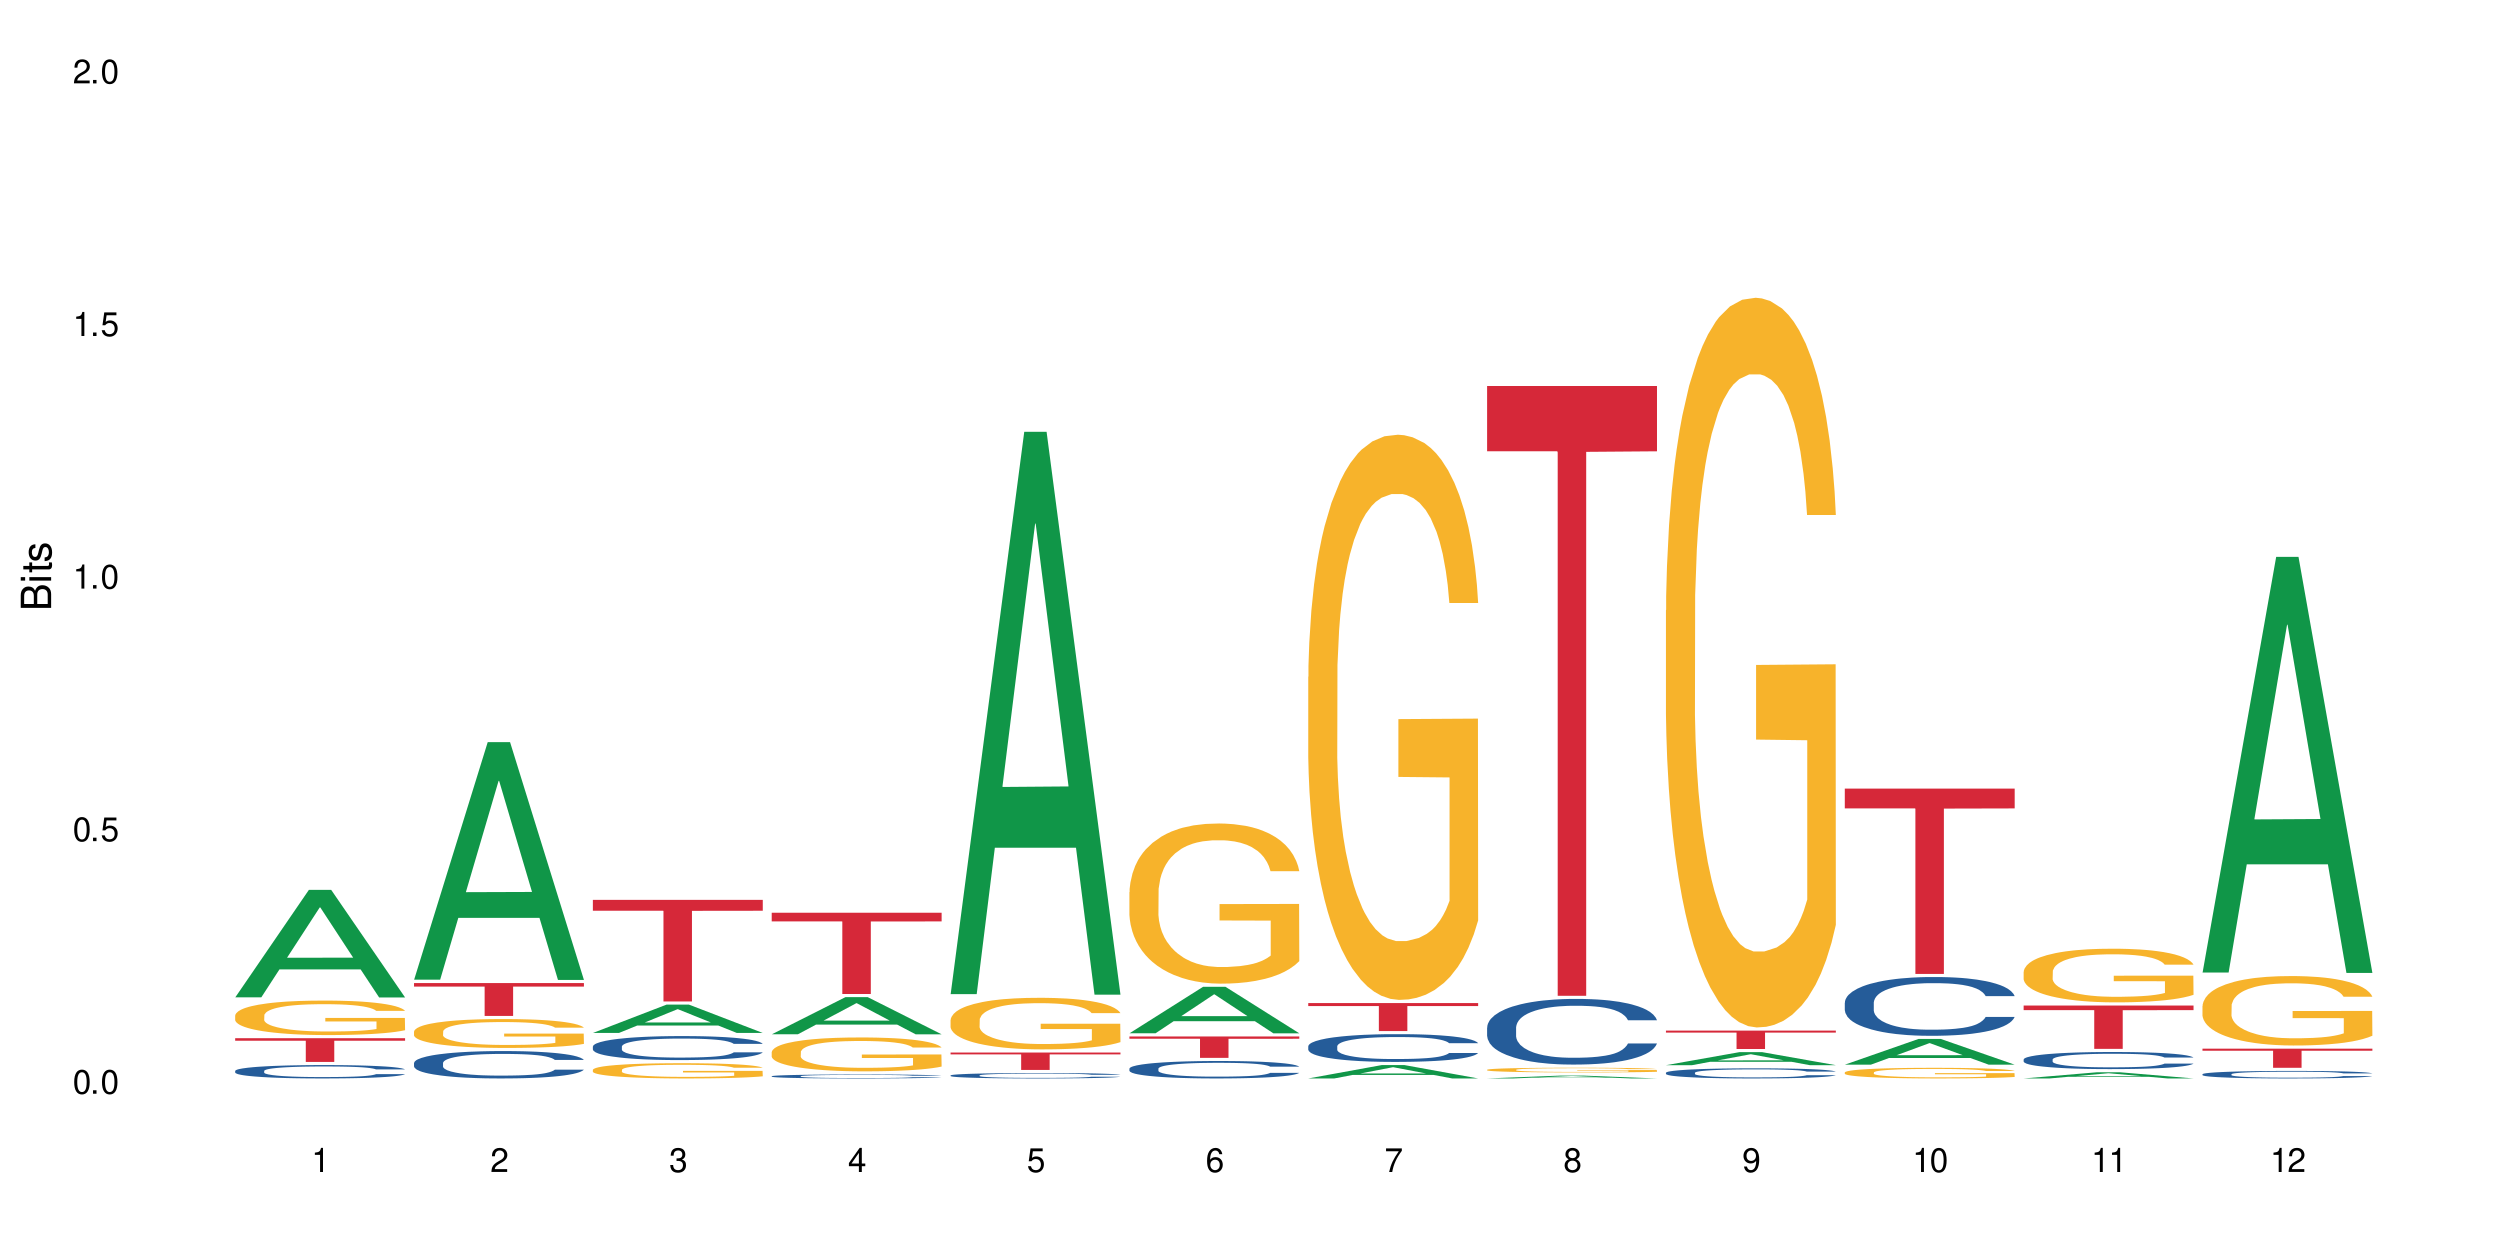 <?xml version="1.0" encoding="UTF-8"?>
<svg xmlns="http://www.w3.org/2000/svg" xmlns:xlink="http://www.w3.org/1999/xlink" width="720" height="360" viewBox="0 0 720 360">
<defs>
<g>
<g id="glyph-0-0">
</g>
<g id="glyph-0-1">
<path d="M 2.641 -6.938 C 2 -6.938 1.422 -6.656 1.078 -6.172 C 0.641 -5.562 0.406 -4.641 0.406 -3.359 C 0.406 -1.016 1.188 0.219 2.641 0.219 C 4.078 0.219 4.859 -1.016 4.859 -3.297 C 4.859 -4.641 4.656 -5.547 4.203 -6.172 C 3.844 -6.656 3.281 -6.938 2.641 -6.938 Z M 2.641 -6.188 C 3.547 -6.188 4 -5.25 4 -3.375 C 4 -1.406 3.562 -0.484 2.625 -0.484 C 1.734 -0.484 1.281 -1.438 1.281 -3.344 C 1.281 -5.25 1.734 -6.188 2.641 -6.188 Z M 2.641 -6.188 "/>
</g>
<g id="glyph-0-2">
<path d="M 1.828 -1 L 0.828 -1 L 0.828 0 L 1.828 0 Z M 1.828 -1 "/>
</g>
<g id="glyph-0-3">
<path d="M 4.562 -6.797 L 1.062 -6.797 L 0.547 -3.094 L 1.328 -3.094 C 1.719 -3.562 2.047 -3.734 2.578 -3.734 C 3.484 -3.734 4.062 -3.109 4.062 -2.094 C 4.062 -1.125 3.484 -0.531 2.578 -0.531 C 1.828 -0.531 1.375 -0.906 1.188 -1.672 L 0.328 -1.672 C 0.453 -1.109 0.547 -0.844 0.75 -0.594 C 1.125 -0.078 1.828 0.219 2.594 0.219 C 3.969 0.219 4.922 -0.781 4.922 -2.219 C 4.922 -3.562 4.031 -4.484 2.719 -4.484 C 2.25 -4.484 1.859 -4.359 1.469 -4.062 L 1.734 -5.969 L 4.562 -5.969 Z M 4.562 -6.797 "/>
</g>
<g id="glyph-0-4">
<path d="M 2.484 -4.938 L 2.484 0 L 3.328 0 L 3.328 -6.938 L 2.766 -6.938 C 2.469 -5.875 2.281 -5.734 0.984 -5.562 L 0.984 -4.938 Z M 2.484 -4.938 "/>
</g>
<g id="glyph-0-5">
<path d="M 4.859 -0.828 L 1.281 -0.828 C 1.359 -1.406 1.672 -1.781 2.5 -2.281 L 3.469 -2.828 C 4.406 -3.344 4.906 -4.062 4.906 -4.906 C 4.906 -5.484 4.672 -6.031 4.266 -6.406 C 3.859 -6.766 3.375 -6.938 2.719 -6.938 C 1.859 -6.938 1.219 -6.625 0.844 -6.031 C 0.609 -5.672 0.5 -5.234 0.484 -4.531 L 1.328 -4.531 C 1.359 -5.016 1.406 -5.281 1.531 -5.516 C 1.75 -5.938 2.188 -6.203 2.703 -6.203 C 3.469 -6.203 4.031 -5.641 4.031 -4.891 C 4.031 -4.344 3.719 -3.859 3.125 -3.516 L 2.234 -3 C 0.812 -2.172 0.406 -1.531 0.328 -0.016 L 4.859 -0.016 Z M 4.859 -0.828 "/>
</g>
<g id="glyph-0-6">
<path d="M 2.125 -3.188 L 2.578 -3.188 C 3.5 -3.188 3.984 -2.766 3.984 -1.922 C 3.984 -1.062 3.469 -0.531 2.594 -0.531 C 1.656 -0.531 1.203 -1 1.156 -2.016 L 0.312 -2.016 C 0.344 -1.453 0.438 -1.094 0.609 -0.781 C 0.953 -0.109 1.625 0.219 2.547 0.219 C 3.953 0.219 4.859 -0.625 4.859 -1.938 C 4.859 -2.828 4.516 -3.297 3.703 -3.594 C 4.344 -3.844 4.656 -4.328 4.656 -5.031 C 4.656 -6.219 3.875 -6.938 2.578 -6.938 C 1.203 -6.938 0.484 -6.172 0.453 -4.703 L 1.297 -4.703 C 1.312 -5.125 1.344 -5.359 1.453 -5.578 C 1.641 -5.969 2.062 -6.203 2.594 -6.203 C 3.344 -6.203 3.797 -5.75 3.797 -5 C 3.797 -4.516 3.609 -4.219 3.25 -4.047 C 3.016 -3.953 2.703 -3.922 2.125 -3.906 Z M 2.125 -3.188 "/>
</g>
<g id="glyph-0-7">
<path d="M 3.141 -1.672 L 3.141 0 L 3.984 0 L 3.984 -1.672 L 4.984 -1.672 L 4.984 -2.438 L 3.984 -2.438 L 3.984 -6.938 L 3.359 -6.938 L 0.266 -2.578 L 0.266 -1.672 Z M 3.141 -2.438 L 1 -2.438 L 3.141 -5.5 Z M 3.141 -2.438 "/>
</g>
<g id="glyph-0-8">
<path d="M 4.781 -5.125 C 4.609 -6.266 3.891 -6.938 2.844 -6.938 C 2.094 -6.938 1.422 -6.578 1.031 -5.953 C 0.594 -5.266 0.406 -4.422 0.406 -3.172 C 0.406 -2 0.578 -1.25 0.984 -0.641 C 1.359 -0.078 1.953 0.219 2.703 0.219 C 3.984 0.219 4.922 -0.75 4.922 -2.094 C 4.922 -3.375 4.062 -4.281 2.844 -4.281 C 2.172 -4.281 1.641 -4.031 1.281 -3.516 C 1.281 -5.234 1.828 -6.188 2.797 -6.188 C 3.391 -6.188 3.797 -5.797 3.938 -5.125 Z M 2.734 -3.531 C 3.547 -3.531 4.062 -2.953 4.062 -2.031 C 4.062 -1.156 3.484 -0.531 2.703 -0.531 C 1.922 -0.531 1.328 -1.188 1.328 -2.078 C 1.328 -2.938 1.906 -3.531 2.734 -3.531 Z M 2.734 -3.531 "/>
</g>
<g id="glyph-0-9">
<path d="M 4.984 -6.797 L 0.438 -6.797 L 0.438 -5.969 L 4.109 -5.969 C 2.5 -3.656 1.828 -2.234 1.328 0 L 2.219 0 C 2.594 -2.172 3.453 -4.047 4.984 -6.094 Z M 4.984 -6.797 "/>
</g>
<g id="glyph-0-10">
<path d="M 3.75 -3.656 C 4.469 -4.094 4.688 -4.438 4.688 -5.078 C 4.688 -6.172 3.844 -6.938 2.641 -6.938 C 1.438 -6.938 0.594 -6.172 0.594 -5.094 C 0.594 -4.438 0.812 -4.094 1.516 -3.656 C 0.734 -3.266 0.359 -2.703 0.359 -1.922 C 0.359 -0.656 1.281 0.219 2.641 0.219 C 3.984 0.219 4.922 -0.656 4.922 -1.922 C 4.922 -2.703 4.531 -3.266 3.75 -3.656 Z M 2.641 -6.188 C 3.359 -6.188 3.812 -5.75 3.812 -5.062 C 3.812 -4.406 3.344 -3.984 2.641 -3.984 C 1.922 -3.984 1.453 -4.406 1.453 -5.078 C 1.453 -5.75 1.922 -6.188 2.641 -6.188 Z M 2.641 -3.266 C 3.484 -3.266 4.062 -2.719 4.062 -1.906 C 4.062 -1.078 3.484 -0.531 2.625 -0.531 C 1.797 -0.531 1.219 -1.094 1.219 -1.906 C 1.219 -2.719 1.781 -3.266 2.641 -3.266 Z M 2.641 -3.266 "/>
</g>
<g id="glyph-0-11">
<path d="M 0.516 -1.578 C 0.672 -0.453 1.406 0.219 2.438 0.219 C 3.188 0.219 3.859 -0.141 4.266 -0.766 C 4.688 -1.453 4.891 -2.297 4.891 -3.547 C 4.891 -4.719 4.703 -5.453 4.312 -6.078 C 3.938 -6.641 3.344 -6.938 2.594 -6.938 C 1.297 -6.938 0.359 -5.969 0.359 -4.625 C 0.359 -3.344 1.234 -2.453 2.453 -2.453 C 3.094 -2.453 3.578 -2.672 4.016 -3.203 C 4 -1.484 3.469 -0.531 2.5 -0.531 C 1.906 -0.531 1.484 -0.906 1.359 -1.578 Z M 2.578 -6.203 C 3.375 -6.203 3.969 -5.531 3.969 -4.641 C 3.969 -3.797 3.391 -3.188 2.547 -3.188 C 1.734 -3.188 1.234 -3.766 1.234 -4.688 C 1.234 -5.562 1.797 -6.203 2.578 -6.203 Z M 2.578 -6.203 "/>
</g>
<g id="glyph-1-0">
</g>
<g id="glyph-1-1">
<path d="M 0 -0.953 L 0 -4.891 C 0 -5.719 -0.234 -6.344 -0.734 -6.797 C -1.188 -7.234 -1.812 -7.469 -2.5 -7.469 C -3.547 -7.469 -4.188 -7 -4.625 -5.875 C -4.984 -6.688 -5.625 -7.094 -6.531 -7.094 C -7.172 -7.094 -7.734 -6.859 -8.141 -6.391 C -8.562 -5.922 -8.75 -5.344 -8.75 -4.5 L -8.75 -0.953 Z M -4.984 -2.062 L -7.766 -2.062 L -7.766 -4.219 C -7.766 -4.844 -7.688 -5.203 -7.453 -5.5 C -7.219 -5.812 -6.859 -5.969 -6.375 -5.969 C -5.891 -5.969 -5.531 -5.812 -5.297 -5.5 C -5.062 -5.203 -4.984 -4.844 -4.984 -4.219 Z M -0.984 -2.062 L -4 -2.062 L -4 -4.781 C -4 -5.766 -3.438 -6.359 -2.484 -6.359 C -1.547 -6.359 -0.984 -5.766 -0.984 -4.781 Z M -0.984 -2.062 "/>
</g>
<g id="glyph-1-2">
<path d="M -6.281 -1.797 L -6.281 -0.797 L 0 -0.797 L 0 -1.797 Z M -8.75 -1.797 L -8.75 -0.797 L -7.484 -0.797 L -7.484 -1.797 Z M -8.75 -1.797 "/>
</g>
<g id="glyph-1-3">
<path d="M -6.281 -3.047 L -6.281 -2.016 L -8.016 -2.016 L -8.016 -1.016 L -6.281 -1.016 L -6.281 -0.172 L -5.469 -0.172 L -5.469 -1.016 L -0.719 -1.016 C -0.078 -1.016 0.281 -1.453 0.281 -2.234 C 0.281 -2.5 0.25 -2.719 0.188 -3.047 L -0.641 -3.047 C -0.609 -2.906 -0.594 -2.766 -0.594 -2.562 C -0.594 -2.141 -0.719 -2.016 -1.156 -2.016 L -5.469 -2.016 L -5.469 -3.047 Z M -6.281 -3.047 "/>
</g>
<g id="glyph-1-4">
<path d="M -4.531 -5.25 C -5.766 -5.25 -6.469 -4.422 -6.469 -2.969 C -6.469 -1.516 -5.719 -0.562 -4.547 -0.562 C -3.562 -0.562 -3.094 -1.062 -2.734 -2.562 L -2.516 -3.484 C -2.344 -4.188 -2.094 -4.469 -1.641 -4.469 C -1.047 -4.469 -0.641 -3.875 -0.641 -3 C -0.641 -2.453 -0.797 -2 -1.062 -1.75 C -1.25 -1.594 -1.422 -1.531 -1.875 -1.469 L -1.875 -0.406 C -0.422 -0.453 0.281 -1.266 0.281 -2.922 C 0.281 -4.5 -0.5 -5.516 -1.719 -5.516 C -2.656 -5.516 -3.172 -4.984 -3.469 -3.734 L -3.703 -2.766 C -3.891 -1.953 -4.156 -1.609 -4.594 -1.609 C -5.188 -1.609 -5.547 -2.125 -5.547 -2.938 C -5.547 -3.75 -5.203 -4.172 -4.531 -4.203 Z M -4.531 -5.25 "/>
</g>
</g>
</defs>
<rect x="-72" y="-36" width="864" height="432" fill="rgb(100%, 100%, 100%)" fill-opacity="1"/>
<path fill-rule="nonzero" fill="rgb(6.275%, 58.824%, 28.235%)" fill-opacity="1" d="M 67.73 287.234 L 67.785 287.207 L 88.957 256.289 L 95.387 256.289 L 116.664 287.266 L 109.188 287.266 L 103.855 279.18 L 80.488 279.18 L 75.258 287.234 L 67.73 287.234 L 82.734 275.832 L 101.711 275.805 L 92.25 261.348 L 92.145 261.32 L 92.039 261.406 L 82.684 275.805 L 82.734 275.832 Z M 67.73 287.234 "/>
<path fill-rule="nonzero" fill="rgb(14.51%, 36.078%, 60%)" fill-opacity="1" d="M 67.73 308.418 L 67.789 308.414 L 67.789 308.332 L 67.969 308.195 L 68.387 308.027 L 68.805 307.91 L 69.879 307.703 L 71.371 307.504 L 72.922 307.348 L 74.055 307.258 L 75.07 307.188 L 77.398 307.055 L 78.891 306.988 L 80.5 306.93 L 82.469 306.871 L 83.902 306.836 L 87.125 306.777 L 89.512 306.754 L 91.363 306.742 L 95.359 306.742 L 97.746 306.758 L 99.477 306.773 L 101.387 306.805 L 102.996 306.836 L 105.801 306.914 L 108.309 307.012 L 109.441 307.066 L 111.234 307.176 L 112.605 307.281 L 113.559 307.375 L 114.633 307.504 L 115.59 307.66 L 116.305 307.84 L 116.664 307.992 L 108.309 307.992 L 107.891 307.852 L 107.414 307.742 L 106.52 307.598 L 105.625 307.496 L 104.371 307.395 L 103.238 307.328 L 101.684 307.262 L 100.312 307.219 L 98.879 307.188 L 97.508 307.164 L 94.883 307.145 L 91.84 307.145 L 90.707 307.152 L 88.379 307.18 L 87.125 307.203 L 85.336 307.254 L 84.082 307.301 L 82.59 307.371 L 81.574 307.43 L 80.32 307.52 L 79.426 307.602 L 78.414 307.719 L 77.816 307.805 L 77.277 307.906 L 76.801 308.02 L 76.441 308.145 L 76.203 308.273 L 76.086 308.402 L 76.086 308.945 L 76.203 309.074 L 76.504 309.223 L 77.277 309.434 L 78.414 309.621 L 79.727 309.77 L 80.977 309.875 L 81.695 309.926 L 82.648 309.98 L 84.141 310.051 L 86.289 310.121 L 87.543 310.148 L 89.453 310.18 L 91.422 310.191 L 94.047 310.191 L 96.375 310.18 L 97.926 310.16 L 99.535 310.133 L 101.746 310.074 L 103.117 310.016 L 104.312 309.949 L 105.207 309.883 L 105.801 309.824 L 106.699 309.719 L 107.414 309.598 L 107.949 309.473 L 108.309 309.355 L 116.664 309.355 L 116.305 309.496 L 115.77 309.633 L 115.23 309.734 L 114.395 309.859 L 113.441 309.969 L 112.066 310.09 L 110.934 310.172 L 109.441 310.258 L 108.07 310.324 L 106.578 310.387 L 104.371 310.457 L 102.938 310.492 L 101.387 310.523 L 99.535 310.551 L 97.211 310.574 L 94.703 310.59 L 92.375 310.594 L 89.871 310.586 L 88.02 310.57 L 85.574 310.539 L 82.531 310.477 L 80.32 310.41 L 78.59 310.344 L 77.102 310.273 L 75.43 310.18 L 73.281 310.023 L 71.969 309.902 L 71.074 309.805 L 70.059 309.668 L 69.344 309.543 L 68.508 309.348 L 67.91 309.098 L 67.73 308.902 Z M 67.73 308.418 "/>
<path fill-rule="nonzero" fill="rgb(96.863%, 70.196%, 16.863%)" fill-opacity="1" d="M 67.73 292.422 L 67.789 292.41 L 67.789 292.23 L 68.031 291.824 L 68.625 291.262 L 69.402 290.797 L 70.238 290.434 L 70.773 290.246 L 71.668 289.973 L 72.445 289.773 L 74.414 289.363 L 76.922 288.984 L 78.293 288.82 L 79.844 288.668 L 82.051 288.492 L 83.066 288.43 L 86.172 288.285 L 89.691 288.195 L 93.57 288.168 L 95.359 288.176 L 97.805 288.211 L 101.148 288.312 L 103.059 288.402 L 104.551 288.492 L 106.102 288.613 L 108.012 288.793 L 109.801 289.012 L 111.234 289.23 L 112.664 289.5 L 113.859 289.789 L 114.871 290.109 L 115.77 290.488 L 116.305 290.809 L 116.664 291.125 L 108.367 291.125 L 107.891 290.809 L 107.355 290.562 L 106.461 290.262 L 105.562 290.043 L 104.668 289.871 L 102.996 289.637 L 101.566 289.492 L 99.777 289.363 L 98.047 289.281 L 96.074 289.23 L 94.883 289.211 L 91.719 289.211 L 88.855 289.273 L 87.184 289.348 L 85.992 289.418 L 84.32 289.555 L 83.305 289.664 L 82.707 289.738 L 80.918 290.02 L 79.727 290.273 L 79.07 290.445 L 78.234 290.715 L 77.637 290.961 L 76.98 291.324 L 76.621 291.598 L 76.145 292.211 L 76.086 293.844 L 76.266 294.191 L 76.621 294.562 L 77.102 294.887 L 77.816 295.234 L 78.531 295.496 L 79.785 295.848 L 80.859 296.086 L 81.695 296.238 L 83.305 296.484 L 83.961 296.566 L 85.512 296.73 L 87.125 296.855 L 89.094 296.965 L 90.586 297.02 L 92.973 297.066 L 96.016 297.066 L 99.598 297.012 L 101.863 296.938 L 103.414 296.867 L 104.43 296.801 L 105.684 296.703 L 106.578 296.609 L 107.414 296.512 L 108.43 296.355 L 108.43 294.191 L 93.688 294.18 L 93.688 293.164 L 116.602 293.156 L 116.664 296.703 L 115.41 296.945 L 113.859 297.184 L 112.367 297.363 L 110.816 297.52 L 108.605 297.691 L 106.816 297.801 L 104.07 297.926 L 101.566 298.008 L 98.941 298.062 L 96.613 298.09 L 93.867 298.098 L 91.422 298.082 L 88.797 298.027 L 86.707 297.953 L 84.797 297.863 L 82.887 297.746 L 80.5 297.555 L 78.949 297.398 L 77.34 297.211 L 75.727 296.984 L 74.297 296.738 L 73.34 296.547 L 72.387 296.332 L 71.371 296.059 L 70.418 295.75 L 69.699 295.469 L 69.043 295.152 L 68.566 294.852 L 68.09 294.445 L 67.852 294.117 L 67.73 293.836 Z M 67.73 292.422 "/>
<path fill-rule="nonzero" fill="rgb(83.922%, 15.686%, 22.353%)" fill-opacity="1" d="M 67.73 299 L 116.664 299 L 116.664 299.734 L 96.27 299.738 L 96.27 305.84 L 88.066 305.84 L 88.066 299.746 L 87.945 299.734 L 67.73 299.734 Z M 67.73 299 "/>
<path fill-rule="nonzero" fill="rgb(6.275%, 58.824%, 28.235%)" fill-opacity="1" d="M 119.238 282.152 L 119.289 282.09 L 140.465 213.727 L 146.895 213.727 L 168.172 282.219 L 160.695 282.219 L 155.363 264.34 L 131.996 264.34 L 126.766 282.152 L 119.238 282.152 L 134.242 256.945 L 153.219 256.879 L 143.758 224.918 L 143.652 224.852 L 143.547 225.047 L 134.191 256.879 L 134.242 256.945 Z M 119.238 282.152 "/>
<path fill-rule="nonzero" fill="rgb(14.51%, 36.078%, 60%)" fill-opacity="1" d="M 119.238 306.141 L 119.297 306.133 L 119.297 305.961 L 119.477 305.688 L 119.895 305.34 L 120.312 305.105 L 121.387 304.68 L 122.879 304.27 L 124.43 303.949 L 125.562 303.766 L 126.578 303.621 L 128.906 303.352 L 130.398 303.215 L 132.008 303.094 L 133.977 302.973 L 135.41 302.898 L 138.633 302.785 L 141.02 302.734 L 142.871 302.711 L 146.867 302.711 L 149.254 302.742 L 150.984 302.777 L 152.895 302.836 L 154.504 302.898 L 157.309 303.059 L 159.816 303.258 L 160.949 303.375 L 162.742 303.598 L 164.113 303.812 L 165.066 304 L 166.141 304.27 L 167.098 304.594 L 167.812 304.961 L 168.172 305.27 L 159.816 305.27 L 159.398 304.98 L 158.922 304.758 L 158.027 304.461 L 157.133 304.254 L 155.879 304.043 L 154.746 303.906 L 153.191 303.77 L 151.82 303.684 L 150.387 303.621 L 149.016 303.578 L 146.391 303.531 L 143.348 303.531 L 142.211 303.547 L 139.887 303.605 L 138.633 303.656 L 136.844 303.758 L 135.59 303.852 L 134.098 303.996 L 133.082 304.117 L 131.828 304.305 L 130.934 304.469 L 129.922 304.707 L 129.324 304.887 L 128.785 305.09 L 128.309 305.328 L 127.949 305.578 L 127.711 305.848 L 127.594 306.105 L 127.594 307.223 L 127.711 307.48 L 128.012 307.785 L 128.785 308.223 L 129.922 308.605 L 131.234 308.906 L 132.484 309.125 L 133.203 309.223 L 134.156 309.34 L 135.648 309.484 L 137.797 309.629 L 139.051 309.688 L 140.961 309.742 L 142.93 309.773 L 145.555 309.773 L 147.883 309.742 L 149.434 309.707 L 151.043 309.648 L 153.254 309.527 L 154.625 309.41 L 155.816 309.273 L 156.715 309.137 L 157.309 309.023 L 158.207 308.801 L 158.922 308.555 L 159.457 308.301 L 159.816 308.059 L 168.172 308.059 L 167.812 308.344 L 167.277 308.625 L 166.738 308.836 L 165.902 309.086 L 164.949 309.312 L 163.574 309.562 L 162.441 309.73 L 160.949 309.91 L 159.578 310.047 L 158.086 310.168 L 155.879 310.312 L 154.445 310.383 L 152.895 310.449 L 151.043 310.508 L 148.719 310.559 L 146.211 310.586 L 143.883 310.594 L 141.379 310.578 L 139.527 310.551 L 137.082 310.484 L 134.039 310.355 L 131.828 310.219 L 130.098 310.082 L 128.605 309.938 L 126.938 309.742 L 124.789 309.426 L 123.477 309.18 L 122.582 308.98 L 121.566 308.699 L 120.852 308.445 L 120.016 308.043 L 119.418 307.531 L 119.238 307.137 Z M 119.238 306.141 "/>
<path fill-rule="nonzero" fill="rgb(96.863%, 70.196%, 16.863%)" fill-opacity="1" d="M 119.238 297.051 L 119.297 297.043 L 119.297 296.891 L 119.535 296.551 L 120.133 296.078 L 120.91 295.691 L 121.746 295.387 L 122.281 295.227 L 123.176 295 L 123.953 294.832 L 125.922 294.488 L 128.43 294.172 L 129.801 294.035 L 131.352 293.906 L 133.559 293.762 L 134.574 293.707 L 137.676 293.586 L 141.199 293.508 L 145.078 293.484 L 146.867 293.492 L 149.312 293.523 L 152.656 293.609 L 154.566 293.684 L 156.059 293.762 L 157.609 293.859 L 159.52 294.012 L 161.309 294.191 L 162.742 294.375 L 164.172 294.605 L 165.367 294.848 L 166.379 295.113 L 167.277 295.434 L 167.812 295.699 L 168.172 295.965 L 159.875 295.965 L 159.398 295.699 L 158.863 295.492 L 157.965 295.242 L 157.07 295.059 L 156.176 294.914 L 154.504 294.719 L 153.074 294.598 L 151.281 294.488 L 149.551 294.422 L 147.582 294.375 L 146.391 294.359 L 143.227 294.359 L 140.363 294.414 L 138.691 294.473 L 137.5 294.535 L 135.828 294.648 L 134.812 294.742 L 134.215 294.801 L 132.426 295.035 L 131.234 295.25 L 130.578 295.395 L 129.742 295.621 L 129.145 295.828 L 128.488 296.133 L 128.129 296.359 L 127.652 296.875 L 127.594 298.246 L 127.773 298.531 L 128.129 298.844 L 128.605 299.117 L 129.324 299.406 L 130.039 299.629 L 131.293 299.926 L 132.367 300.121 L 133.203 300.25 L 134.812 300.457 L 135.469 300.523 L 137.02 300.66 L 138.633 300.77 L 140.602 300.859 L 142.094 300.906 L 144.48 300.941 L 147.523 300.941 L 151.105 300.898 L 153.371 300.836 L 154.922 300.773 L 155.938 300.723 L 157.191 300.637 L 158.086 300.562 L 158.922 300.48 L 159.938 300.348 L 159.938 298.531 L 145.195 298.527 L 145.195 297.676 L 168.109 297.668 L 168.172 300.637 L 166.918 300.844 L 165.367 301.043 L 163.875 301.191 L 162.324 301.324 L 160.113 301.469 L 158.324 301.559 L 155.578 301.664 L 153.074 301.734 L 150.449 301.777 L 148.121 301.801 L 145.375 301.809 L 142.93 301.793 L 140.305 301.75 L 138.215 301.688 L 136.305 301.609 L 134.395 301.512 L 132.008 301.352 L 130.457 301.223 L 128.848 301.062 L 127.234 300.875 L 125.801 300.668 L 124.848 300.508 L 123.895 300.328 L 122.879 300.098 L 121.926 299.84 L 121.207 299.605 L 120.551 299.34 L 120.074 299.086 L 119.598 298.746 L 119.359 298.473 L 119.238 298.238 Z M 119.238 297.051 "/>
<path fill-rule="nonzero" fill="rgb(83.922%, 15.686%, 22.353%)" fill-opacity="1" d="M 119.238 283.121 L 168.172 283.121 L 168.172 284.133 L 147.777 284.145 L 147.777 292.582 L 139.574 292.582 L 139.574 284.152 L 139.453 284.133 L 119.238 284.133 Z M 119.238 283.121 "/>
<path fill-rule="nonzero" fill="rgb(6.275%, 58.824%, 28.235%)" fill-opacity="1" d="M 170.746 297.484 L 170.797 297.477 L 191.973 289.324 L 198.402 289.324 L 219.68 297.492 L 212.203 297.492 L 206.871 295.359 L 183.504 295.359 L 178.273 297.484 L 170.746 297.484 L 185.75 294.477 L 204.727 294.469 L 195.266 290.66 L 195.16 290.652 L 195.055 290.676 L 185.699 294.469 L 185.75 294.477 Z M 170.746 297.484 "/>
<path fill-rule="nonzero" fill="rgb(14.51%, 36.078%, 60%)" fill-opacity="1" d="M 170.746 301.398 L 170.805 301.395 L 170.805 301.242 L 170.984 301 L 171.402 300.699 L 171.82 300.492 L 172.895 300.117 L 174.387 299.758 L 175.938 299.48 L 177.07 299.316 L 178.086 299.191 L 180.414 298.957 L 181.906 298.836 L 183.516 298.73 L 185.484 298.621 L 186.918 298.559 L 190.141 298.457 L 192.527 298.414 L 194.375 298.395 L 198.375 298.395 L 200.762 298.418 L 202.492 298.449 L 204.402 298.5 L 206.012 298.559 L 208.816 298.695 L 211.324 298.875 L 212.457 298.977 L 214.25 299.172 L 215.621 299.359 L 216.574 299.523 L 217.648 299.758 L 218.605 300.043 L 219.32 300.363 L 219.68 300.637 L 211.324 300.637 L 210.906 300.383 L 210.43 300.188 L 209.535 299.93 L 208.641 299.746 L 207.387 299.562 L 206.25 299.441 L 204.699 299.324 L 203.328 299.246 L 201.895 299.191 L 200.523 299.152 L 197.898 299.113 L 194.855 299.113 L 193.719 299.125 L 191.395 299.176 L 190.141 299.223 L 188.352 299.309 L 187.098 299.391 L 185.605 299.52 L 184.59 299.625 L 183.336 299.789 L 182.441 299.934 L 181.426 300.145 L 180.832 300.301 L 180.293 300.477 L 179.816 300.688 L 179.457 300.906 L 179.219 301.141 L 179.102 301.367 L 179.102 302.348 L 179.219 302.574 L 179.52 302.84 L 180.293 303.223 L 181.426 303.559 L 182.742 303.824 L 183.992 304.012 L 184.711 304.102 L 185.664 304.203 L 187.156 304.328 L 189.305 304.457 L 190.559 304.504 L 192.469 304.555 L 194.438 304.582 L 197.062 304.582 L 199.391 304.555 L 200.941 304.523 L 202.551 304.473 L 204.762 304.367 L 206.133 304.266 L 207.324 304.145 L 208.223 304.027 L 208.816 303.926 L 209.711 303.73 L 210.43 303.516 L 210.965 303.293 L 211.324 303.078 L 219.68 303.078 L 219.32 303.332 L 218.785 303.578 L 218.246 303.762 L 217.41 303.98 L 216.457 304.176 L 215.082 304.398 L 213.949 304.543 L 212.457 304.703 L 211.086 304.82 L 209.594 304.93 L 207.387 305.055 L 205.953 305.117 L 204.402 305.176 L 202.551 305.227 L 200.227 305.27 L 197.719 305.297 L 195.391 305.301 L 192.887 305.289 L 191.035 305.262 L 188.59 305.207 L 185.547 305.094 L 183.336 304.973 L 181.605 304.852 L 180.113 304.727 L 178.445 304.555 L 176.297 304.277 L 174.984 304.062 L 174.086 303.887 L 173.074 303.641 L 172.355 303.418 L 171.523 303.066 L 170.926 302.617 L 170.746 302.27 Z M 170.746 301.398 "/>
<path fill-rule="nonzero" fill="rgb(96.863%, 70.196%, 16.863%)" fill-opacity="1" d="M 170.746 308.086 L 170.805 308.082 L 170.805 308 L 171.043 307.82 L 171.641 307.57 L 172.418 307.367 L 173.254 307.207 L 173.789 307.121 L 174.684 307.004 L 175.461 306.914 L 177.43 306.734 L 179.938 306.566 L 181.309 306.492 L 182.859 306.426 L 185.066 306.348 L 186.082 306.32 L 189.184 306.258 L 192.707 306.215 L 196.586 306.203 L 198.375 306.207 L 200.82 306.223 L 204.164 306.27 L 206.074 306.309 L 207.566 306.348 L 209.117 306.402 L 211.027 306.48 L 212.816 306.578 L 214.25 306.672 L 215.68 306.793 L 216.875 306.922 L 217.887 307.062 L 218.785 307.23 L 219.32 307.371 L 219.68 307.512 L 211.383 307.512 L 210.906 307.371 L 210.371 307.262 L 209.473 307.129 L 208.578 307.035 L 207.684 306.957 L 206.012 306.855 L 204.582 306.789 L 202.789 306.734 L 201.059 306.699 L 199.09 306.672 L 197.898 306.664 L 194.734 306.664 L 191.871 306.691 L 190.199 306.727 L 189.008 306.758 L 187.336 306.816 L 186.32 306.867 L 185.723 306.898 L 183.934 307.023 L 182.742 307.133 L 182.086 307.211 L 181.25 307.332 L 180.652 307.438 L 179.996 307.598 L 179.637 307.719 L 179.16 307.992 L 179.102 308.715 L 179.281 308.867 L 179.637 309.031 L 180.113 309.176 L 180.832 309.328 L 181.547 309.441 L 182.801 309.598 L 183.875 309.703 L 184.711 309.773 L 186.32 309.879 L 186.977 309.914 L 188.527 309.988 L 190.141 310.043 L 192.109 310.094 L 193.602 310.117 L 195.988 310.137 L 199.031 310.137 L 202.613 310.113 L 204.879 310.082 L 206.43 310.047 L 207.445 310.02 L 208.699 309.977 L 209.594 309.938 L 210.43 309.891 L 211.445 309.824 L 211.445 308.867 L 196.703 308.863 L 196.703 308.414 L 219.617 308.41 L 219.68 309.977 L 218.426 310.086 L 216.875 310.188 L 215.383 310.27 L 213.832 310.336 L 211.621 310.414 L 209.832 310.461 L 207.086 310.516 L 204.582 310.555 L 201.957 310.578 L 199.629 310.59 L 196.883 310.594 L 194.438 310.586 L 191.812 310.562 L 189.723 310.527 L 187.812 310.488 L 185.902 310.438 L 183.516 310.352 L 181.965 310.285 L 180.355 310.199 L 178.742 310.102 L 177.309 309.992 L 176.355 309.906 L 175.402 309.812 L 174.387 309.691 L 173.43 309.555 L 172.715 309.43 L 172.059 309.289 L 171.582 309.16 L 171.105 308.977 L 170.867 308.832 L 170.746 308.711 Z M 170.746 308.086 "/>
<path fill-rule="nonzero" fill="rgb(83.922%, 15.686%, 22.353%)" fill-opacity="1" d="M 170.746 259.168 L 219.68 259.168 L 219.68 262.297 L 199.285 262.324 L 199.285 288.422 L 191.078 288.422 L 191.078 262.352 L 190.961 262.297 L 170.746 262.297 Z M 170.746 259.168 "/>
<path fill-rule="nonzero" fill="rgb(6.275%, 58.824%, 28.235%)" fill-opacity="1" d="M 222.254 297.875 L 222.305 297.867 L 243.48 287.18 L 249.91 287.18 L 271.188 297.887 L 263.711 297.887 L 258.379 295.09 L 235.008 295.09 L 229.781 297.875 L 222.254 297.875 L 237.258 293.934 L 256.234 293.926 L 246.773 288.93 L 246.668 288.918 L 246.562 288.949 L 237.207 293.926 L 237.258 293.934 Z M 222.254 297.875 "/>
<path fill-rule="nonzero" fill="rgb(14.51%, 36.078%, 60%)" fill-opacity="1" d="M 222.254 309.945 L 222.312 309.945 L 222.312 309.922 L 222.492 309.879 L 222.91 309.832 L 223.328 309.797 L 224.402 309.734 L 225.895 309.676 L 227.445 309.629 L 228.578 309.602 L 229.594 309.582 L 231.922 309.543 L 233.414 309.523 L 235.023 309.504 L 236.992 309.484 L 238.426 309.477 L 241.648 309.461 L 244.035 309.453 L 245.883 309.449 L 249.883 309.449 L 252.27 309.453 L 254 309.457 L 255.91 309.465 L 257.52 309.477 L 260.324 309.5 L 262.832 309.527 L 263.965 309.543 L 265.754 309.578 L 267.129 309.609 L 268.082 309.637 L 269.156 309.676 L 270.113 309.723 L 270.828 309.773 L 271.188 309.82 L 262.832 309.82 L 262.414 309.777 L 261.938 309.746 L 261.043 309.703 L 260.145 309.672 L 258.895 309.641 L 257.758 309.621 L 256.207 309.602 L 254.836 309.59 L 253.402 309.582 L 252.031 309.574 L 249.406 309.566 L 246.363 309.566 L 245.227 309.57 L 242.902 309.578 L 241.648 309.586 L 239.855 309.602 L 238.605 309.613 L 237.113 309.637 L 236.098 309.652 L 234.844 309.68 L 233.949 309.703 L 232.934 309.738 L 232.34 309.766 L 231.801 309.793 L 231.324 309.828 L 230.965 309.863 L 230.727 309.902 L 230.609 309.941 L 230.609 310.105 L 230.727 310.141 L 231.027 310.184 L 231.801 310.25 L 232.934 310.305 L 234.25 310.348 L 235.5 310.379 L 236.219 310.395 L 237.172 310.41 L 238.664 310.434 L 240.812 310.453 L 242.066 310.461 L 243.977 310.469 L 245.945 310.473 L 248.57 310.473 L 250.898 310.469 L 252.449 310.465 L 254.059 310.457 L 256.266 310.438 L 257.641 310.422 L 258.832 310.402 L 259.73 310.383 L 260.324 310.363 L 261.219 310.332 L 261.938 310.297 L 262.473 310.262 L 262.832 310.227 L 271.188 310.227 L 270.828 310.266 L 270.289 310.309 L 269.754 310.34 L 268.918 310.375 L 267.965 310.406 L 266.59 310.445 L 265.457 310.469 L 263.965 310.492 L 262.594 310.516 L 261.102 310.531 L 258.895 310.551 L 257.461 310.562 L 255.91 310.574 L 254.059 310.582 L 251.73 310.59 L 249.227 310.594 L 246.898 310.594 L 244.391 310.59 L 242.543 310.586 L 240.098 310.578 L 237.051 310.559 L 234.844 310.539 L 233.113 310.52 L 231.621 310.5 L 229.953 310.469 L 227.805 310.426 L 226.492 310.387 L 225.594 310.359 L 224.582 310.316 L 223.863 310.281 L 223.031 310.223 L 222.434 310.148 L 222.254 310.09 Z M 222.254 309.945 "/>
<path fill-rule="nonzero" fill="rgb(96.863%, 70.196%, 16.863%)" fill-opacity="1" d="M 222.254 302.969 L 222.312 302.961 L 222.312 302.781 L 222.551 302.379 L 223.148 301.828 L 223.926 301.375 L 224.762 301.016 L 225.297 300.828 L 226.191 300.562 L 226.969 300.367 L 228.938 299.965 L 231.445 299.59 L 232.816 299.43 L 234.367 299.281 L 236.574 299.109 L 237.59 299.047 L 240.691 298.906 L 244.215 298.816 L 248.094 298.789 L 249.883 298.797 L 252.328 298.832 L 255.672 298.934 L 257.582 299.02 L 259.07 299.109 L 260.625 299.227 L 262.535 299.402 L 264.324 299.617 L 265.754 299.832 L 267.188 300.098 L 268.383 300.383 L 269.395 300.695 L 270.289 301.07 L 270.828 301.383 L 271.188 301.695 L 262.891 301.695 L 262.414 301.383 L 261.875 301.141 L 260.98 300.848 L 260.086 300.633 L 259.191 300.465 L 257.52 300.234 L 256.09 300.09 L 254.297 299.965 L 252.566 299.887 L 250.598 299.832 L 249.406 299.812 L 246.242 299.812 L 243.379 299.875 L 241.707 299.949 L 240.516 300.02 L 238.844 300.152 L 237.828 300.258 L 237.23 300.332 L 235.441 300.605 L 234.25 300.855 L 233.59 301.027 L 232.758 301.293 L 232.16 301.535 L 231.504 301.891 L 231.145 302.156 L 230.668 302.762 L 230.609 304.367 L 230.785 304.707 L 231.145 305.07 L 231.621 305.391 L 232.34 305.73 L 233.055 305.988 L 234.309 306.336 L 235.383 306.566 L 236.219 306.719 L 237.828 306.961 L 238.484 307.039 L 240.035 307.199 L 241.648 307.324 L 243.617 307.434 L 245.109 307.484 L 247.496 307.531 L 250.539 307.531 L 254.121 307.477 L 256.387 307.406 L 257.938 307.332 L 258.953 307.273 L 260.207 307.172 L 261.102 307.086 L 261.938 306.988 L 262.949 306.836 L 262.949 304.707 L 248.211 304.695 L 248.211 303.699 L 271.125 303.691 L 271.188 307.172 L 269.934 307.414 L 268.383 307.645 L 266.891 307.824 L 265.34 307.977 L 263.129 308.145 L 261.34 308.25 L 258.594 308.375 L 256.09 308.457 L 253.465 308.512 L 251.137 308.535 L 248.391 308.547 L 245.945 308.527 L 243.32 308.473 L 241.23 308.402 L 239.32 308.312 L 237.41 308.199 L 235.023 308.012 L 233.473 307.859 L 231.859 307.672 L 230.25 307.449 L 228.816 307.211 L 227.863 307.023 L 226.91 306.809 L 225.895 306.539 L 224.938 306.238 L 224.223 305.961 L 223.566 305.648 L 223.09 305.355 L 222.613 304.953 L 222.375 304.633 L 222.254 304.359 Z M 222.254 302.969 "/>
<path fill-rule="nonzero" fill="rgb(83.922%, 15.686%, 22.353%)" fill-opacity="1" d="M 222.254 262.863 L 271.188 262.863 L 271.188 265.367 L 250.793 265.391 L 250.793 286.277 L 242.586 286.277 L 242.586 265.414 L 242.469 265.367 L 222.254 265.367 Z M 222.254 262.863 "/>
<path fill-rule="nonzero" fill="rgb(6.275%, 58.824%, 28.235%)" fill-opacity="1" d="M 273.762 286.312 L 273.812 286.16 L 294.984 124.363 L 301.418 124.363 L 322.695 286.465 L 315.219 286.465 L 309.887 244.148 L 286.516 244.148 L 281.289 286.312 L 273.762 286.312 L 288.766 226.645 L 307.742 226.492 L 298.281 150.848 L 298.176 150.695 L 298.07 151.152 L 288.711 226.492 L 288.766 226.645 Z M 273.762 286.312 "/>
<path fill-rule="nonzero" fill="rgb(14.51%, 36.078%, 60%)" fill-opacity="1" d="M 273.762 309.711 L 273.82 309.711 L 273.82 309.676 L 274 309.621 L 274.418 309.555 L 274.836 309.508 L 275.91 309.422 L 277.402 309.344 L 278.953 309.277 L 280.086 309.242 L 281.102 309.215 L 283.43 309.16 L 284.922 309.133 L 286.531 309.109 L 288.5 309.086 L 289.934 309.07 L 293.156 309.047 L 295.543 309.039 L 297.391 309.035 L 301.391 309.035 L 303.777 309.039 L 305.508 309.047 L 307.418 309.059 L 309.027 309.07 L 311.832 309.102 L 314.34 309.141 L 315.473 309.164 L 317.262 309.211 L 318.637 309.254 L 319.59 309.289 L 320.664 309.344 L 321.621 309.406 L 322.336 309.48 L 322.695 309.539 L 314.34 309.539 L 313.922 309.484 L 313.445 309.438 L 312.551 309.379 L 311.652 309.34 L 310.402 309.297 L 309.266 309.27 L 307.715 309.242 L 306.344 309.227 L 304.91 309.215 L 303.539 309.207 L 300.914 309.195 L 297.871 309.195 L 296.734 309.199 L 294.41 309.211 L 293.156 309.223 L 291.363 309.242 L 290.113 309.258 L 288.621 309.289 L 287.605 309.312 L 286.352 309.348 L 285.457 309.383 L 284.441 309.43 L 283.848 309.465 L 283.309 309.504 L 282.832 309.551 L 282.473 309.602 L 282.234 309.652 L 282.117 309.707 L 282.117 309.926 L 282.234 309.977 L 282.535 310.039 L 283.309 310.125 L 284.441 310.199 L 285.754 310.262 L 287.008 310.301 L 287.727 310.324 L 288.68 310.344 L 290.172 310.375 L 292.32 310.402 L 293.574 310.414 L 295.484 310.426 L 297.453 310.43 L 300.078 310.43 L 302.406 310.426 L 303.957 310.418 L 305.566 310.406 L 307.773 310.383 L 309.148 310.359 L 310.34 310.332 L 311.234 310.305 L 311.832 310.281 L 312.727 310.238 L 313.445 310.191 L 313.98 310.141 L 314.34 310.09 L 322.695 310.09 L 322.336 310.148 L 321.797 310.203 L 321.262 310.246 L 320.426 310.297 L 319.473 310.34 L 318.098 310.391 L 316.965 310.422 L 315.473 310.457 L 314.102 310.484 L 312.609 310.508 L 310.402 310.539 L 308.969 310.551 L 307.418 310.566 L 305.566 310.578 L 303.238 310.586 L 300.734 310.594 L 298.406 310.594 L 295.898 310.59 L 294.051 310.586 L 291.605 310.57 L 288.559 310.547 L 286.352 310.52 L 284.621 310.492 L 283.129 310.465 L 281.461 310.426 L 279.312 310.363 L 278 310.312 L 277.102 310.273 L 276.09 310.219 L 275.371 310.168 L 274.535 310.09 L 273.941 309.988 L 273.762 309.91 Z M 273.762 309.711 "/>
<path fill-rule="nonzero" fill="rgb(96.863%, 70.196%, 16.863%)" fill-opacity="1" d="M 273.762 293.73 L 273.82 293.715 L 273.82 293.445 L 274.059 292.832 L 274.656 291.992 L 275.434 291.301 L 276.27 290.758 L 276.805 290.473 L 277.699 290.066 L 278.477 289.766 L 280.445 289.156 L 282.949 288.586 L 284.324 288.344 L 285.875 288.113 L 288.082 287.855 L 289.098 287.758 L 292.199 287.543 L 295.723 287.406 L 299.602 287.367 L 301.391 287.379 L 303.836 287.434 L 307.18 287.582 L 309.09 287.719 L 310.578 287.855 L 312.133 288.031 L 314.039 288.301 L 315.832 288.629 L 317.262 288.953 L 318.695 289.359 L 319.891 289.793 L 320.902 290.27 L 321.797 290.84 L 322.336 291.312 L 322.695 291.789 L 314.398 291.789 L 313.922 291.312 L 313.383 290.949 L 312.488 290.5 L 311.594 290.176 L 310.699 289.918 L 309.027 289.562 L 307.598 289.348 L 305.805 289.156 L 304.074 289.035 L 302.105 288.953 L 300.914 288.926 L 297.75 288.926 L 294.887 289.02 L 293.215 289.129 L 292.02 289.238 L 290.352 289.441 L 289.336 289.605 L 288.738 289.715 L 286.949 290.133 L 285.754 290.512 L 285.098 290.77 L 284.266 291.18 L 283.668 291.543 L 283.012 292.086 L 282.652 292.496 L 282.176 293.418 L 282.117 295.859 L 282.293 296.375 L 282.652 296.93 L 283.129 297.418 L 283.848 297.934 L 284.562 298.328 L 285.816 298.855 L 286.891 299.211 L 287.727 299.441 L 289.336 299.809 L 289.992 299.93 L 291.543 300.172 L 293.156 300.363 L 295.125 300.527 L 296.617 300.605 L 299.004 300.676 L 302.047 300.676 L 305.625 300.594 L 307.895 300.484 L 309.445 300.375 L 310.461 300.281 L 311.715 300.133 L 312.609 299.996 L 313.445 299.848 L 314.457 299.617 L 314.457 296.375 L 299.719 296.359 L 299.719 294.84 L 322.633 294.828 L 322.695 300.133 L 321.441 300.5 L 319.891 300.852 L 318.398 301.121 L 316.844 301.352 L 314.637 301.609 L 312.848 301.773 L 310.102 301.965 L 307.598 302.086 L 304.969 302.168 L 302.645 302.207 L 299.898 302.223 L 297.453 302.195 L 294.824 302.113 L 292.738 302.004 L 290.828 301.867 L 288.918 301.691 L 286.531 301.406 L 284.98 301.176 L 283.367 300.891 L 281.758 300.555 L 280.324 300.188 L 279.371 299.902 L 278.414 299.574 L 277.402 299.168 L 276.445 298.707 L 275.73 298.289 L 275.074 297.812 L 274.598 297.363 L 274.121 296.754 L 273.879 296.266 L 273.762 295.844 Z M 273.762 293.73 "/>
<path fill-rule="nonzero" fill="rgb(83.922%, 15.686%, 22.353%)" fill-opacity="1" d="M 273.762 303.125 L 322.695 303.125 L 322.695 303.66 L 302.301 303.664 L 302.301 308.133 L 294.094 308.133 L 294.094 303.668 L 293.977 303.66 L 273.762 303.66 Z M 273.762 303.125 "/>
<path fill-rule="nonzero" fill="rgb(6.275%, 58.824%, 28.235%)" fill-opacity="1" d="M 325.27 297.586 L 325.32 297.574 L 346.492 284.195 L 352.926 284.195 L 374.199 297.598 L 366.727 297.598 L 361.395 294.102 L 338.023 294.102 L 332.797 297.586 L 325.27 297.586 L 340.273 292.652 L 359.25 292.641 L 349.789 286.387 L 349.684 286.371 L 349.578 286.41 L 340.219 292.641 L 340.273 292.652 Z M 325.27 297.586 "/>
<path fill-rule="nonzero" fill="rgb(14.51%, 36.078%, 60%)" fill-opacity="1" d="M 325.27 307.758 L 325.328 307.754 L 325.328 307.641 L 325.508 307.469 L 325.926 307.246 L 326.344 307.098 L 327.418 306.824 L 328.91 306.562 L 330.461 306.363 L 331.594 306.242 L 332.609 306.152 L 334.938 305.98 L 336.43 305.895 L 338.039 305.816 L 340.008 305.738 L 341.441 305.691 L 344.664 305.617 L 347.051 305.586 L 348.898 305.57 L 352.898 305.57 L 355.285 305.59 L 357.016 305.613 L 358.926 305.648 L 360.535 305.691 L 363.34 305.793 L 365.848 305.922 L 366.98 305.996 L 368.77 306.137 L 370.145 306.273 L 371.098 306.395 L 372.172 306.562 L 373.129 306.77 L 373.844 307.004 L 374.199 307.203 L 365.848 307.203 L 365.43 307.02 L 364.953 306.875 L 364.055 306.688 L 363.16 306.555 L 361.91 306.422 L 360.773 306.336 L 359.223 306.246 L 357.852 306.191 L 356.418 306.152 L 355.047 306.121 L 352.422 306.094 L 349.379 306.094 L 348.242 306.105 L 345.914 306.141 L 344.664 306.172 L 342.871 306.238 L 341.621 306.297 L 340.129 306.391 L 339.113 306.469 L 337.859 306.586 L 336.965 306.691 L 335.949 306.844 L 335.355 306.957 L 334.816 307.086 L 334.34 307.238 L 333.98 307.398 L 333.742 307.57 L 333.625 307.734 L 333.625 308.445 L 333.742 308.609 L 334.039 308.805 L 334.816 309.082 L 335.949 309.328 L 337.262 309.52 L 338.516 309.656 L 339.234 309.723 L 340.188 309.793 L 341.68 309.887 L 343.828 309.977 L 345.082 310.016 L 346.988 310.051 L 348.961 310.07 L 351.586 310.07 L 353.914 310.051 L 355.465 310.027 L 357.074 309.992 L 359.281 309.914 L 360.656 309.84 L 361.848 309.754 L 362.742 309.668 L 363.34 309.594 L 364.234 309.449 L 364.953 309.293 L 365.488 309.133 L 365.848 308.977 L 374.199 308.977 L 373.844 309.16 L 373.305 309.34 L 372.77 309.473 L 371.934 309.633 L 370.98 309.777 L 369.605 309.938 L 368.473 310.043 L 366.98 310.156 L 365.609 310.246 L 364.117 310.324 L 361.91 310.414 L 360.477 310.461 L 358.926 310.5 L 357.074 310.539 L 354.746 310.57 L 352.242 310.59 L 349.914 310.594 L 347.406 310.586 L 345.559 310.566 L 343.109 310.523 L 340.066 310.441 L 337.859 310.355 L 336.129 310.266 L 334.637 310.176 L 332.965 310.051 L 330.82 309.852 L 329.504 309.695 L 328.609 309.566 L 327.598 309.387 L 326.879 309.227 L 326.043 308.969 L 325.449 308.645 L 325.27 308.391 Z M 325.27 307.758 "/>
<path fill-rule="nonzero" fill="rgb(96.863%, 70.196%, 16.863%)" fill-opacity="1" d="M 325.27 256.922 L 325.328 256.879 L 325.328 256.039 L 325.566 254.141 L 326.164 251.531 L 326.941 249.383 L 327.773 247.695 L 328.312 246.812 L 329.207 245.547 L 329.984 244.621 L 331.953 242.727 L 334.457 240.957 L 335.832 240.199 L 337.383 239.48 L 339.59 238.684 L 340.605 238.387 L 343.707 237.711 L 347.23 237.293 L 351.109 237.164 L 352.898 237.207 L 355.344 237.375 L 358.688 237.84 L 360.594 238.262 L 362.086 238.684 L 363.641 239.23 L 365.547 240.07 L 367.34 241.082 L 368.77 242.094 L 370.203 243.359 L 371.395 244.707 L 372.41 246.18 L 373.305 247.949 L 373.844 249.422 L 374.199 250.898 L 365.906 250.898 L 365.43 249.422 L 364.891 248.285 L 363.996 246.895 L 363.102 245.887 L 362.207 245.086 L 360.535 243.988 L 359.105 243.316 L 357.312 242.727 L 355.582 242.348 L 353.613 242.094 L 352.422 242.008 L 349.258 242.008 L 346.395 242.305 L 344.723 242.641 L 343.527 242.977 L 341.859 243.609 L 340.844 244.117 L 340.246 244.453 L 338.457 245.758 L 337.262 246.938 L 336.605 247.738 L 335.77 249.004 L 335.176 250.141 L 334.52 251.824 L 334.16 253.09 L 333.684 255.953 L 333.625 263.535 L 333.801 265.137 L 334.16 266.863 L 334.637 268.379 L 335.355 269.98 L 336.07 271.203 L 337.324 272.844 L 338.398 273.941 L 339.234 274.656 L 340.844 275.793 L 341.5 276.172 L 343.051 276.93 L 344.664 277.52 L 346.633 278.027 L 348.125 278.277 L 350.512 278.488 L 353.555 278.488 L 357.133 278.238 L 359.402 277.898 L 360.953 277.562 L 361.969 277.27 L 363.223 276.805 L 364.117 276.383 L 364.953 275.922 L 365.965 275.203 L 365.965 265.137 L 351.227 265.094 L 351.227 260.375 L 374.141 260.332 L 374.199 276.805 L 372.949 277.941 L 371.395 279.039 L 369.906 279.879 L 368.352 280.598 L 366.145 281.395 L 364.355 281.902 L 361.609 282.492 L 359.105 282.871 L 356.477 283.125 L 354.152 283.25 L 351.406 283.293 L 348.961 283.207 L 346.332 282.953 L 344.246 282.617 L 342.336 282.195 L 340.426 281.648 L 338.039 280.766 L 336.488 280.047 L 334.875 279.164 L 333.266 278.109 L 331.832 276.973 L 330.879 276.09 L 329.922 275.078 L 328.91 273.812 L 327.953 272.383 L 327.238 271.074 L 326.582 269.602 L 326.105 268.211 L 325.625 266.316 L 325.387 264.801 L 325.27 263.492 Z M 325.27 256.922 "/>
<path fill-rule="nonzero" fill="rgb(83.922%, 15.686%, 22.353%)" fill-opacity="1" d="M 325.27 298.504 L 374.199 298.504 L 374.199 299.164 L 353.809 299.168 L 353.809 304.668 L 345.602 304.668 L 345.602 299.176 L 345.484 299.164 L 325.27 299.164 Z M 325.27 298.504 "/>
<path fill-rule="nonzero" fill="rgb(6.275%, 58.824%, 28.235%)" fill-opacity="1" d="M 376.777 310.59 L 376.828 310.586 L 398 306.734 L 404.43 306.734 L 425.707 310.594 L 418.234 310.594 L 412.902 309.586 L 389.531 309.586 L 384.305 310.59 L 376.777 310.59 L 391.781 309.168 L 410.758 309.164 L 401.293 307.363 L 401.191 307.359 L 401.086 307.371 L 391.727 309.164 L 391.781 309.168 Z M 376.777 310.59 "/>
<path fill-rule="nonzero" fill="rgb(14.51%, 36.078%, 60%)" fill-opacity="1" d="M 376.777 301.316 L 376.836 301.309 L 376.836 301.133 L 377.016 300.855 L 377.434 300.504 L 377.852 300.266 L 378.926 299.832 L 380.418 299.418 L 381.969 299.094 L 383.102 298.906 L 384.117 298.758 L 386.445 298.488 L 387.934 298.352 L 389.547 298.227 L 391.516 298.102 L 392.949 298.027 L 396.172 297.914 L 398.559 297.859 L 400.406 297.84 L 404.406 297.84 L 406.793 297.867 L 408.523 297.906 L 410.434 297.965 L 412.043 298.027 L 414.848 298.191 L 417.355 298.395 L 418.488 298.512 L 420.277 298.738 L 421.652 298.957 L 422.605 299.148 L 423.68 299.418 L 424.633 299.746 L 425.352 300.117 L 425.707 300.434 L 417.355 300.434 L 416.938 300.141 L 416.461 299.914 L 415.562 299.613 L 414.668 299.402 L 413.414 299.191 L 412.281 299.051 L 410.73 298.914 L 409.359 298.824 L 407.926 298.758 L 406.555 298.715 L 403.93 298.672 L 400.883 298.672 L 399.75 298.688 L 397.422 298.746 L 396.172 298.797 L 394.379 298.898 L 393.129 298.992 L 391.637 299.141 L 390.621 299.266 L 389.367 299.453 L 388.473 299.621 L 387.457 299.863 L 386.859 300.047 L 386.324 300.25 L 385.848 300.492 L 385.488 300.746 L 385.25 301.016 L 385.129 301.281 L 385.129 302.414 L 385.25 302.676 L 385.547 302.98 L 386.324 303.426 L 387.457 303.816 L 388.77 304.121 L 390.023 304.34 L 390.738 304.441 L 391.695 304.559 L 393.188 304.707 L 395.336 304.852 L 396.59 304.91 L 398.496 304.969 L 400.469 305 L 403.094 305 L 405.418 304.969 L 406.973 304.934 L 408.582 304.875 L 410.789 304.75 L 412.164 304.633 L 413.355 304.492 L 414.25 304.355 L 414.848 304.238 L 415.742 304.012 L 416.461 303.762 L 416.996 303.508 L 417.355 303.258 L 425.707 303.258 L 425.352 303.551 L 424.812 303.836 L 424.277 304.047 L 423.441 304.305 L 422.484 304.531 L 421.113 304.785 L 419.98 304.953 L 418.488 305.137 L 417.117 305.277 L 415.625 305.398 L 413.414 305.547 L 411.984 305.617 L 410.434 305.684 L 408.582 305.742 L 406.254 305.793 L 403.75 305.824 L 401.422 305.832 L 398.914 305.816 L 397.066 305.785 L 394.617 305.723 L 391.574 305.59 L 389.367 305.449 L 387.637 305.312 L 386.145 305.168 L 384.473 304.969 L 382.324 304.648 L 381.012 304.398 L 380.117 304.195 L 379.105 303.91 L 378.387 303.652 L 377.551 303.246 L 376.957 302.727 L 376.777 302.324 Z M 376.777 301.316 "/>
<path fill-rule="nonzero" fill="rgb(96.863%, 70.196%, 16.863%)" fill-opacity="1" d="M 376.777 194.918 L 376.836 194.77 L 376.836 191.793 L 377.074 185.105 L 377.672 175.891 L 378.449 168.309 L 379.281 162.363 L 379.82 159.238 L 380.715 154.781 L 381.492 151.512 L 383.461 144.82 L 385.965 138.578 L 387.34 135.902 L 388.891 133.375 L 391.098 130.551 L 392.113 129.512 L 395.215 127.133 L 398.734 125.645 L 402.613 125.199 L 404.406 125.348 L 406.852 125.941 L 410.195 127.578 L 412.102 129.062 L 413.594 130.551 L 415.148 132.484 L 417.055 135.457 L 418.848 139.023 L 420.277 142.59 L 421.711 147.051 L 422.902 151.809 L 423.918 157.012 L 424.812 163.254 L 425.352 168.457 L 425.707 173.66 L 417.414 173.66 L 416.938 168.457 L 416.398 164.441 L 415.504 159.539 L 414.609 155.969 L 413.715 153.145 L 412.043 149.281 L 410.609 146.902 L 408.82 144.82 L 407.09 143.484 L 405.121 142.59 L 403.93 142.293 L 400.766 142.293 L 397.902 143.336 L 396.23 144.523 L 395.035 145.715 L 393.367 147.941 L 392.352 149.727 L 391.754 150.914 L 389.965 155.523 L 388.77 159.688 L 388.113 162.512 L 387.277 166.969 L 386.684 170.984 L 386.027 176.93 L 385.668 181.391 L 385.191 191.496 L 385.129 218.254 L 385.309 223.902 L 385.668 229.996 L 386.145 235.348 L 386.859 240.996 L 387.578 245.309 L 388.832 251.105 L 389.906 254.973 L 390.738 257.5 L 392.352 261.512 L 393.008 262.848 L 394.559 265.523 L 396.172 267.605 L 398.141 269.391 L 399.633 270.281 L 402.02 271.023 L 405.062 271.023 L 408.641 270.133 L 410.91 268.945 L 412.461 267.754 L 413.477 266.715 L 414.73 265.078 L 415.625 263.594 L 416.461 261.957 L 417.473 259.43 L 417.473 223.902 L 402.734 223.754 L 402.734 207.105 L 425.648 206.957 L 425.707 265.078 L 424.457 269.094 L 422.902 272.957 L 421.414 275.93 L 419.859 278.457 L 417.652 281.281 L 415.863 283.066 L 413.117 285.148 L 410.609 286.484 L 407.984 287.375 L 405.66 287.824 L 402.914 287.973 L 400.469 287.676 L 397.84 286.781 L 395.754 285.594 L 393.844 284.105 L 391.934 282.176 L 389.547 279.051 L 387.996 276.527 L 386.383 273.402 L 384.773 269.688 L 383.34 265.676 L 382.387 262.551 L 381.43 258.984 L 380.418 254.523 L 379.461 249.473 L 378.746 244.863 L 378.09 239.66 L 377.613 234.754 L 377.133 228.066 L 376.895 222.715 L 376.777 218.105 Z M 376.777 194.918 "/>
<path fill-rule="nonzero" fill="rgb(83.922%, 15.686%, 22.353%)" fill-opacity="1" d="M 376.777 288.875 L 425.707 288.875 L 425.707 289.738 L 405.316 289.746 L 405.316 296.938 L 397.109 296.938 L 397.109 289.754 L 396.992 289.738 L 376.777 289.738 Z M 376.777 288.875 "/>
<path fill-rule="nonzero" fill="rgb(6.275%, 58.824%, 28.235%)" fill-opacity="1" d="M 428.285 310.594 L 428.336 310.59 L 449.508 309.766 L 455.938 309.766 L 477.215 310.594 L 469.742 310.594 L 464.406 310.375 L 441.039 310.375 L 435.812 310.594 L 428.285 310.594 L 443.289 310.289 L 462.266 310.285 L 452.801 309.898 L 452.699 309.898 L 452.594 309.902 L 443.234 310.285 L 443.289 310.289 Z M 428.285 310.594 "/>
<path fill-rule="nonzero" fill="rgb(14.51%, 36.078%, 60%)" fill-opacity="1" d="M 428.285 295.922 L 428.344 295.906 L 428.344 295.492 L 428.523 294.836 L 428.941 294.004 L 429.359 293.434 L 430.434 292.414 L 431.926 291.43 L 433.477 290.672 L 434.609 290.223 L 435.625 289.875 L 437.949 289.238 L 439.441 288.91 L 441.055 288.613 L 443.023 288.32 L 444.457 288.148 L 447.68 287.871 L 450.066 287.75 L 451.914 287.699 L 455.914 287.699 L 458.301 287.77 L 460.031 287.855 L 461.941 287.992 L 463.551 288.148 L 466.355 288.527 L 468.863 289.012 L 469.996 289.289 L 471.785 289.824 L 473.16 290.344 L 474.113 290.793 L 475.188 291.43 L 476.141 292.207 L 476.859 293.09 L 477.215 293.832 L 468.863 293.832 L 468.445 293.141 L 467.969 292.605 L 467.07 291.898 L 466.176 291.395 L 464.922 290.895 L 463.789 290.566 L 462.238 290.238 L 460.867 290.031 L 459.434 289.875 L 458.062 289.773 L 455.434 289.668 L 452.391 289.668 L 451.258 289.703 L 448.93 289.84 L 447.68 289.961 L 445.887 290.203 L 444.633 290.43 L 443.145 290.773 L 442.129 291.066 L 440.875 291.516 L 439.98 291.914 L 438.965 292.484 L 438.367 292.918 L 437.832 293.402 L 437.355 293.973 L 436.996 294.574 L 436.758 295.215 L 436.637 295.836 L 436.637 298.516 L 436.758 299.137 L 437.055 299.863 L 437.832 300.918 L 438.965 301.832 L 440.277 302.559 L 441.531 303.078 L 442.246 303.32 L 443.203 303.594 L 444.695 303.941 L 446.844 304.285 L 448.094 304.426 L 450.004 304.562 L 451.973 304.633 L 454.602 304.633 L 456.926 304.562 L 458.48 304.477 L 460.09 304.34 L 462.297 304.043 L 463.672 303.77 L 464.863 303.441 L 465.758 303.113 L 466.355 302.836 L 467.25 302.301 L 467.969 301.711 L 468.504 301.105 L 468.863 300.52 L 477.215 300.52 L 476.859 301.211 L 476.32 301.887 L 475.785 302.387 L 474.949 302.992 L 473.992 303.527 L 472.621 304.133 L 471.488 304.527 L 469.996 304.961 L 468.625 305.289 L 467.133 305.582 L 464.922 305.93 L 463.492 306.102 L 461.941 306.258 L 460.09 306.395 L 457.762 306.516 L 455.258 306.586 L 452.93 306.602 L 450.422 306.566 L 448.574 306.5 L 446.125 306.344 L 443.082 306.031 L 440.875 305.703 L 439.145 305.375 L 437.652 305.031 L 435.98 304.562 L 433.832 303.805 L 432.52 303.215 L 431.625 302.73 L 430.613 302.059 L 429.895 301.453 L 429.059 300.484 L 428.465 299.258 L 428.285 298.309 Z M 428.285 295.922 "/>
<path fill-rule="nonzero" fill="rgb(96.863%, 70.196%, 16.863%)" fill-opacity="1" d="M 428.285 308.086 L 428.344 308.086 L 428.344 308.059 L 428.582 308.004 L 429.18 307.926 L 429.953 307.863 L 430.789 307.816 L 431.328 307.789 L 432.223 307.75 L 433 307.723 L 434.969 307.668 L 437.473 307.617 L 438.848 307.594 L 440.398 307.574 L 442.605 307.551 L 443.621 307.539 L 446.723 307.52 L 450.242 307.508 L 454.121 307.504 L 455.914 307.508 L 458.359 307.512 L 461.703 307.523 L 463.609 307.539 L 465.102 307.551 L 466.652 307.566 L 468.562 307.59 L 470.355 307.621 L 471.785 307.648 L 473.219 307.688 L 474.41 307.727 L 475.426 307.77 L 476.32 307.82 L 476.859 307.867 L 477.215 307.91 L 468.922 307.91 L 468.445 307.867 L 467.906 307.832 L 467.012 307.793 L 466.117 307.762 L 465.223 307.738 L 463.551 307.707 L 462.117 307.688 L 460.328 307.668 L 458.598 307.656 L 456.629 307.648 L 452.273 307.648 L 449.41 307.656 L 447.738 307.664 L 446.543 307.676 L 444.875 307.695 L 443.859 307.711 L 443.262 307.719 L 441.473 307.758 L 440.277 307.793 L 439.621 307.816 L 438.785 307.852 L 438.191 307.887 L 437.535 307.938 L 437.176 307.973 L 436.699 308.059 L 436.637 308.281 L 436.816 308.328 L 437.176 308.379 L 437.652 308.422 L 438.367 308.469 L 439.086 308.504 L 440.34 308.555 L 441.414 308.586 L 442.246 308.605 L 443.859 308.641 L 444.516 308.652 L 446.066 308.676 L 447.68 308.691 L 449.648 308.707 L 451.141 308.715 L 453.527 308.719 L 456.57 308.719 L 460.148 308.711 L 462.418 308.703 L 463.969 308.691 L 464.984 308.684 L 466.238 308.672 L 467.133 308.656 L 467.969 308.645 L 468.98 308.625 L 468.98 308.328 L 454.242 308.324 L 454.242 308.188 L 477.156 308.188 L 477.215 308.672 L 475.965 308.703 L 474.41 308.734 L 472.918 308.762 L 471.367 308.781 L 469.16 308.805 L 467.371 308.82 L 464.625 308.836 L 462.117 308.848 L 459.492 308.855 L 457.164 308.859 L 451.973 308.859 L 449.348 308.852 L 447.262 308.84 L 445.352 308.828 L 443.441 308.812 L 441.055 308.785 L 439.504 308.766 L 437.891 308.738 L 436.281 308.707 L 434.848 308.676 L 433.895 308.648 L 432.938 308.621 L 431.926 308.582 L 430.969 308.539 L 430.254 308.504 L 429.598 308.457 L 429.121 308.418 L 428.641 308.363 L 428.402 308.316 L 428.285 308.277 Z M 428.285 308.086 "/>
<path fill-rule="nonzero" fill="rgb(83.922%, 15.686%, 22.353%)" fill-opacity="1" d="M 428.285 111.176 L 477.215 111.176 L 477.215 129.973 L 456.824 130.137 L 456.824 286.797 L 448.617 286.797 L 448.617 130.305 L 448.5 129.973 L 428.285 129.973 Z M 428.285 111.176 "/>
<path fill-rule="nonzero" fill="rgb(6.275%, 58.824%, 28.235%)" fill-opacity="1" d="M 479.793 306.77 L 479.844 306.766 L 501.016 303.008 L 507.445 303.008 L 528.723 306.773 L 521.25 306.773 L 515.914 305.793 L 492.547 305.793 L 487.32 306.77 L 479.793 306.77 L 494.797 305.387 L 513.773 305.383 L 504.309 303.625 L 504.207 303.621 L 504.102 303.633 L 494.742 305.383 L 494.797 305.387 Z M 479.793 306.77 "/>
<path fill-rule="nonzero" fill="rgb(14.51%, 36.078%, 60%)" fill-opacity="1" d="M 479.793 308.945 L 479.852 308.945 L 479.852 308.879 L 480.031 308.777 L 480.449 308.648 L 480.867 308.562 L 481.941 308.406 L 483.434 308.254 L 484.984 308.137 L 486.117 308.066 L 487.133 308.012 L 489.457 307.914 L 490.949 307.863 L 492.562 307.82 L 494.531 307.773 L 495.965 307.746 L 499.184 307.703 L 501.574 307.684 L 503.422 307.676 L 507.422 307.676 L 509.809 307.688 L 511.539 307.703 L 513.449 307.723 L 515.059 307.746 L 517.863 307.805 L 520.371 307.879 L 521.504 307.922 L 523.293 308.004 L 524.668 308.086 L 525.621 308.156 L 526.695 308.254 L 527.648 308.371 L 528.367 308.508 L 528.723 308.625 L 520.371 308.625 L 519.953 308.516 L 519.473 308.434 L 518.578 308.324 L 517.684 308.246 L 516.43 308.172 L 515.297 308.121 L 513.746 308.07 L 512.375 308.039 L 510.941 308.012 L 509.57 307.996 L 506.941 307.98 L 503.898 307.98 L 502.766 307.988 L 500.438 308.008 L 499.184 308.027 L 497.395 308.062 L 496.141 308.098 L 494.648 308.152 L 493.637 308.195 L 492.383 308.266 L 491.488 308.328 L 490.473 308.414 L 489.875 308.48 L 489.34 308.559 L 488.863 308.645 L 488.504 308.738 L 488.266 308.836 L 488.145 308.934 L 488.145 309.348 L 488.266 309.441 L 488.562 309.555 L 489.34 309.715 L 490.473 309.859 L 491.785 309.969 L 493.039 310.051 L 493.754 310.086 L 494.711 310.129 L 496.203 310.184 L 498.352 310.234 L 499.602 310.258 L 501.512 310.277 L 503.48 310.289 L 506.109 310.289 L 508.434 310.277 L 509.988 310.266 L 511.598 310.246 L 513.805 310.199 L 515.18 310.156 L 516.371 310.105 L 517.266 310.055 L 517.863 310.012 L 518.758 309.93 L 519.473 309.84 L 520.012 309.746 L 520.371 309.656 L 528.723 309.656 L 528.367 309.762 L 527.828 309.867 L 527.293 309.941 L 526.457 310.035 L 525.5 310.117 L 524.129 310.211 L 522.996 310.273 L 521.504 310.34 L 520.133 310.391 L 518.641 310.438 L 516.43 310.488 L 515 310.516 L 513.449 310.539 L 511.598 310.562 L 509.27 310.578 L 506.766 310.59 L 504.438 310.594 L 501.93 310.59 L 500.082 310.578 L 497.633 310.555 L 494.59 310.504 L 492.383 310.453 L 490.652 310.402 L 489.16 310.352 L 487.488 310.277 L 485.34 310.16 L 484.027 310.07 L 483.133 309.996 L 482.117 309.891 L 481.402 309.801 L 480.566 309.648 L 479.969 309.461 L 479.793 309.312 Z M 479.793 308.945 "/>
<path fill-rule="nonzero" fill="rgb(96.863%, 70.196%, 16.863%)" fill-opacity="1" d="M 479.793 175.766 L 479.852 175.574 L 479.852 171.734 L 480.09 163.098 L 480.688 151.199 L 481.461 141.41 L 482.297 133.734 L 482.836 129.703 L 483.73 123.945 L 484.504 119.723 L 486.477 111.086 L 488.98 103.027 L 490.355 99.57 L 491.906 96.309 L 494.113 92.66 L 495.129 91.32 L 498.23 88.246 L 501.75 86.328 L 505.629 85.754 L 507.422 85.945 L 509.867 86.711 L 513.207 88.824 L 515.117 90.742 L 516.609 92.66 L 518.16 95.156 L 520.07 98.996 L 521.863 103.602 L 523.293 108.207 L 524.727 113.965 L 525.918 120.105 L 526.934 126.824 L 527.828 134.887 L 528.367 141.602 L 528.723 148.32 L 520.43 148.32 L 519.953 141.602 L 519.414 136.422 L 518.52 130.086 L 517.625 125.48 L 516.73 121.836 L 515.059 116.844 L 513.625 113.773 L 511.836 111.086 L 510.105 109.359 L 508.137 108.207 L 506.941 107.824 L 503.781 107.824 L 500.918 109.168 L 499.246 110.703 L 498.051 112.238 L 496.383 115.117 L 495.367 117.422 L 494.77 118.957 L 492.98 124.906 L 491.785 130.281 L 491.129 133.926 L 490.293 139.684 L 489.699 144.867 L 489.043 152.543 L 488.684 158.301 L 488.207 171.352 L 488.145 205.898 L 488.324 213.191 L 488.684 221.059 L 489.16 227.969 L 489.875 235.262 L 490.594 240.828 L 491.844 248.312 L 492.918 253.305 L 493.754 256.566 L 495.367 261.75 L 496.023 263.477 L 497.574 266.93 L 499.184 269.617 L 501.156 271.922 L 502.648 273.074 L 505.035 274.031 L 508.078 274.031 L 511.656 272.879 L 513.926 271.344 L 515.477 269.809 L 516.492 268.465 L 517.742 266.355 L 518.641 264.438 L 519.473 262.324 L 520.488 259.062 L 520.488 213.191 L 505.75 213 L 505.75 191.504 L 528.664 191.312 L 528.723 266.355 L 527.473 271.535 L 525.918 276.527 L 524.426 280.367 L 522.875 283.629 L 520.668 287.273 L 518.879 289.578 L 516.133 292.266 L 513.625 293.992 L 511 295.145 L 508.672 295.719 L 505.93 295.91 L 503.48 295.527 L 500.855 294.375 L 498.77 292.84 L 496.859 290.922 L 494.949 288.426 L 492.562 284.395 L 491.012 281.133 L 489.398 277.102 L 487.789 272.305 L 486.355 267.121 L 485.402 263.094 L 484.445 258.484 L 483.434 252.727 L 482.477 246.203 L 481.762 240.254 L 481.105 233.535 L 480.629 227.203 L 480.148 218.566 L 479.91 211.656 L 479.793 205.707 Z M 479.793 175.766 "/>
<path fill-rule="nonzero" fill="rgb(83.922%, 15.686%, 22.353%)" fill-opacity="1" d="M 479.793 296.816 L 528.723 296.816 L 528.723 297.383 L 508.332 297.387 L 508.332 302.105 L 500.125 302.105 L 500.125 297.391 L 500.008 297.383 L 479.793 297.383 Z M 479.793 296.816 "/>
<path fill-rule="nonzero" fill="rgb(6.275%, 58.824%, 28.235%)" fill-opacity="1" d="M 531.301 306.621 L 531.352 306.613 L 552.523 299.219 L 558.953 299.219 L 580.23 306.629 L 572.754 306.629 L 567.422 304.695 L 544.055 304.695 L 538.828 306.621 L 531.301 306.621 L 546.305 303.895 L 565.281 303.887 L 555.816 300.43 L 555.715 300.422 L 555.609 300.445 L 546.25 303.887 L 546.305 303.895 Z M 531.301 306.621 "/>
<path fill-rule="nonzero" fill="rgb(14.51%, 36.078%, 60%)" fill-opacity="1" d="M 531.301 288.754 L 531.359 288.738 L 531.359 288.367 L 531.539 287.781 L 531.957 287.039 L 532.375 286.527 L 533.449 285.613 L 534.938 284.734 L 536.492 284.051 L 537.625 283.648 L 538.641 283.34 L 540.965 282.77 L 542.457 282.473 L 544.07 282.211 L 546.039 281.949 L 547.473 281.793 L 550.691 281.547 L 553.078 281.438 L 554.93 281.391 L 558.93 281.391 L 561.316 281.453 L 563.047 281.531 L 564.953 281.652 L 566.566 281.793 L 569.371 282.133 L 571.879 282.566 L 573.012 282.812 L 574.801 283.293 L 576.172 283.758 L 577.129 284.16 L 578.203 284.734 L 579.156 285.43 L 579.875 286.219 L 580.23 286.883 L 571.879 286.883 L 571.461 286.266 L 570.98 285.785 L 570.086 285.148 L 569.191 284.703 L 567.938 284.254 L 566.805 283.961 L 565.254 283.664 L 563.883 283.48 L 562.449 283.34 L 561.078 283.246 L 558.449 283.156 L 555.406 283.156 L 554.273 283.184 L 551.945 283.309 L 550.691 283.418 L 548.902 283.633 L 547.648 283.836 L 546.156 284.145 L 545.145 284.406 L 543.891 284.809 L 542.996 285.164 L 541.98 285.676 L 541.383 286.062 L 540.848 286.496 L 540.371 287.008 L 540.012 287.547 L 539.773 288.121 L 539.652 288.68 L 539.652 291.074 L 539.773 291.633 L 540.07 292.281 L 540.848 293.227 L 541.98 294.047 L 543.293 294.695 L 544.547 295.16 L 545.262 295.375 L 546.219 295.625 L 547.711 295.934 L 549.859 296.242 L 551.109 296.367 L 553.02 296.492 L 554.988 296.551 L 557.613 296.551 L 559.941 296.492 L 561.492 296.414 L 563.105 296.289 L 565.312 296.027 L 566.688 295.777 L 567.879 295.484 L 568.773 295.191 L 569.371 294.945 L 570.266 294.465 L 570.98 293.938 L 571.52 293.398 L 571.879 292.871 L 580.23 292.871 L 579.875 293.488 L 579.336 294.094 L 578.801 294.543 L 577.965 295.082 L 577.008 295.562 L 575.637 296.105 L 574.504 296.461 L 573.012 296.848 L 571.637 297.141 L 570.148 297.402 L 567.938 297.715 L 566.508 297.867 L 564.953 298.008 L 563.105 298.129 L 560.777 298.238 L 558.273 298.301 L 555.945 298.316 L 553.438 298.285 L 551.59 298.223 L 549.141 298.086 L 546.098 297.805 L 543.891 297.512 L 542.16 297.219 L 540.668 296.91 L 538.996 296.492 L 536.848 295.809 L 535.535 295.285 L 534.641 294.852 L 533.625 294.246 L 532.91 293.707 L 532.074 292.84 L 531.477 291.742 L 531.301 290.891 Z M 531.301 288.754 "/>
<path fill-rule="nonzero" fill="rgb(96.863%, 70.196%, 16.863%)" fill-opacity="1" d="M 531.301 308.844 L 531.359 308.84 L 531.359 308.785 L 531.598 308.656 L 532.195 308.484 L 532.969 308.344 L 533.805 308.23 L 534.344 308.172 L 535.238 308.086 L 536.012 308.027 L 537.984 307.898 L 540.488 307.781 L 541.863 307.73 L 543.414 307.684 L 545.621 307.633 L 546.637 307.613 L 549.738 307.566 L 553.258 307.539 L 557.137 307.531 L 558.93 307.535 L 561.375 307.543 L 564.715 307.574 L 566.625 307.605 L 568.117 307.633 L 569.668 307.668 L 571.578 307.723 L 573.367 307.789 L 574.801 307.859 L 576.234 307.941 L 577.426 308.031 L 578.441 308.129 L 579.336 308.246 L 579.875 308.344 L 580.23 308.441 L 571.938 308.441 L 571.461 308.344 L 570.922 308.27 L 570.027 308.176 L 569.133 308.109 L 568.238 308.059 L 566.566 307.984 L 565.133 307.938 L 563.344 307.898 L 561.613 307.875 L 559.645 307.859 L 558.449 307.852 L 555.289 307.852 L 552.422 307.871 L 550.754 307.895 L 549.559 307.918 L 547.887 307.957 L 546.875 307.992 L 546.277 308.016 L 544.488 308.102 L 543.293 308.18 L 542.637 308.234 L 541.801 308.316 L 541.203 308.391 L 540.547 308.504 L 540.191 308.59 L 539.715 308.777 L 539.652 309.281 L 539.832 309.387 L 540.191 309.504 L 540.668 309.602 L 541.383 309.711 L 542.102 309.789 L 543.352 309.898 L 544.426 309.973 L 545.262 310.02 L 546.875 310.094 L 547.531 310.121 L 549.082 310.172 L 550.691 310.211 L 552.664 310.242 L 554.152 310.262 L 556.543 310.273 L 559.586 310.273 L 563.164 310.258 L 565.434 310.234 L 566.984 310.215 L 568 310.195 L 569.25 310.164 L 570.148 310.133 L 570.98 310.105 L 571.996 310.055 L 571.996 309.387 L 557.258 309.387 L 557.258 309.07 L 580.172 309.07 L 580.23 310.164 L 578.977 310.238 L 577.426 310.312 L 575.934 310.367 L 574.383 310.414 L 572.176 310.469 L 570.387 310.5 L 567.641 310.539 L 565.133 310.566 L 562.508 310.582 L 560.18 310.59 L 557.438 310.594 L 554.988 310.586 L 552.363 310.57 L 550.277 310.547 L 548.367 310.52 L 546.457 310.484 L 544.07 310.426 L 542.52 310.379 L 540.906 310.32 L 539.297 310.25 L 537.863 310.176 L 536.91 310.113 L 535.953 310.047 L 534.938 309.965 L 533.984 309.867 L 533.27 309.781 L 532.613 309.684 L 532.133 309.594 L 531.656 309.465 L 531.418 309.367 L 531.301 309.277 Z M 531.301 308.844 "/>
<path fill-rule="nonzero" fill="rgb(83.922%, 15.686%, 22.353%)" fill-opacity="1" d="M 531.301 227.113 L 580.23 227.113 L 580.23 232.824 L 559.84 232.875 L 559.84 280.488 L 551.633 280.488 L 551.633 232.926 L 551.516 232.824 L 531.301 232.824 Z M 531.301 227.113 "/>
<path fill-rule="nonzero" fill="rgb(6.275%, 58.824%, 28.235%)" fill-opacity="1" d="M 582.809 310.59 L 582.859 310.59 L 604.031 308.805 L 610.461 308.805 L 631.738 310.594 L 624.262 310.594 L 618.93 310.125 L 595.562 310.125 L 590.336 310.59 L 582.809 310.59 L 597.812 309.934 L 616.789 309.934 L 607.324 309.098 L 607.219 309.098 L 607.117 309.102 L 597.758 309.934 L 597.812 309.934 Z M 582.809 310.59 "/>
<path fill-rule="nonzero" fill="rgb(14.51%, 36.078%, 60%)" fill-opacity="1" d="M 582.809 305.121 L 582.867 305.117 L 582.867 305.008 L 583.047 304.836 L 583.465 304.621 L 583.883 304.473 L 584.957 304.207 L 586.445 303.949 L 588 303.754 L 589.133 303.637 L 590.148 303.547 L 592.473 303.379 L 593.965 303.293 L 595.578 303.219 L 597.547 303.141 L 598.977 303.098 L 602.199 303.023 L 604.586 302.992 L 606.438 302.98 L 610.438 302.98 L 612.824 302.996 L 614.555 303.02 L 616.461 303.055 L 618.074 303.098 L 620.879 303.195 L 623.383 303.32 L 624.52 303.395 L 626.309 303.531 L 627.68 303.668 L 628.637 303.785 L 629.711 303.949 L 630.664 304.152 L 631.383 304.383 L 631.738 304.578 L 623.383 304.578 L 622.969 304.398 L 622.488 304.258 L 621.594 304.074 L 620.699 303.941 L 619.445 303.812 L 618.312 303.727 L 616.762 303.641 L 615.387 303.586 L 613.957 303.547 L 612.582 303.52 L 609.957 303.492 L 606.914 303.492 L 605.781 303.5 L 603.453 303.535 L 602.199 303.57 L 600.41 303.633 L 599.156 303.691 L 597.664 303.781 L 596.652 303.855 L 595.398 303.973 L 594.504 304.078 L 593.488 304.227 L 592.891 304.34 L 592.355 304.465 L 591.879 304.613 L 591.52 304.77 L 591.281 304.938 L 591.16 305.098 L 591.16 305.797 L 591.281 305.957 L 591.578 306.148 L 592.355 306.422 L 593.488 306.66 L 594.801 306.852 L 596.055 306.984 L 596.77 307.047 L 597.727 307.121 L 599.219 307.211 L 601.367 307.301 L 602.617 307.336 L 604.527 307.371 L 606.496 307.391 L 609.121 307.391 L 611.449 307.371 L 613 307.348 L 614.613 307.312 L 616.82 307.238 L 618.191 307.164 L 619.387 307.078 L 620.281 306.992 L 620.879 306.922 L 621.773 306.781 L 622.488 306.629 L 623.027 306.473 L 623.383 306.32 L 631.738 306.32 L 631.383 306.5 L 630.844 306.676 L 630.309 306.805 L 629.473 306.961 L 628.516 307.102 L 627.145 307.258 L 626.012 307.363 L 624.52 307.477 L 623.145 307.562 L 621.652 307.637 L 619.445 307.727 L 618.016 307.773 L 616.461 307.812 L 614.613 307.848 L 612.285 307.879 L 609.777 307.898 L 607.453 307.902 L 604.945 307.895 L 603.098 307.875 L 600.648 307.836 L 597.605 307.754 L 595.398 307.668 L 593.668 307.582 L 592.176 307.492 L 590.504 307.371 L 588.355 307.172 L 587.043 307.02 L 586.148 306.895 L 585.133 306.719 L 584.418 306.562 L 583.582 306.309 L 582.984 305.988 L 582.809 305.742 Z M 582.809 305.121 "/>
<path fill-rule="nonzero" fill="rgb(96.863%, 70.196%, 16.863%)" fill-opacity="1" d="M 582.809 279.844 L 582.867 279.832 L 582.867 279.551 L 583.105 278.914 L 583.703 278.039 L 584.477 277.32 L 585.312 276.754 L 585.852 276.457 L 586.746 276.035 L 587.52 275.723 L 589.492 275.09 L 591.996 274.496 L 593.367 274.242 L 594.922 274 L 597.129 273.734 L 598.145 273.637 L 601.246 273.41 L 604.766 273.27 L 608.645 273.227 L 610.438 273.238 L 612.883 273.297 L 616.223 273.453 L 618.133 273.594 L 619.625 273.734 L 621.176 273.918 L 623.086 274.199 L 624.875 274.539 L 626.309 274.875 L 627.742 275.301 L 628.934 275.754 L 629.949 276.246 L 630.844 276.84 L 631.383 277.332 L 631.738 277.828 L 623.445 277.828 L 622.969 277.332 L 622.43 276.953 L 621.535 276.484 L 620.641 276.148 L 619.746 275.879 L 618.074 275.512 L 616.641 275.285 L 614.852 275.09 L 613.121 274.961 L 611.152 274.875 L 609.957 274.848 L 606.797 274.848 L 603.93 274.949 L 602.262 275.059 L 601.066 275.172 L 599.395 275.387 L 598.383 275.555 L 597.785 275.668 L 595.996 276.105 L 594.801 276.5 L 594.145 276.77 L 593.309 277.191 L 592.711 277.574 L 592.055 278.137 L 591.699 278.562 L 591.223 279.52 L 591.16 282.062 L 591.34 282.598 L 591.699 283.176 L 592.176 283.684 L 592.891 284.223 L 593.609 284.629 L 594.859 285.18 L 595.934 285.547 L 596.77 285.789 L 598.383 286.168 L 599.039 286.297 L 600.59 286.551 L 602.199 286.746 L 604.168 286.918 L 605.66 287 L 608.047 287.07 L 611.094 287.07 L 614.672 286.988 L 616.941 286.875 L 618.492 286.762 L 619.508 286.664 L 620.758 286.508 L 621.652 286.367 L 622.488 286.211 L 623.504 285.973 L 623.504 282.598 L 608.766 282.582 L 608.766 281.004 L 631.68 280.988 L 631.738 286.508 L 630.484 286.887 L 628.934 287.254 L 627.441 287.539 L 625.891 287.777 L 623.684 288.047 L 621.895 288.215 L 619.148 288.414 L 616.641 288.539 L 614.016 288.625 L 611.688 288.668 L 608.945 288.68 L 606.496 288.652 L 603.871 288.566 L 601.781 288.457 L 599.875 288.312 L 597.965 288.129 L 595.578 287.836 L 594.027 287.594 L 592.414 287.297 L 590.805 286.945 L 589.371 286.562 L 588.418 286.266 L 587.461 285.93 L 586.445 285.504 L 585.492 285.027 L 584.777 284.586 L 584.121 284.094 L 583.641 283.629 L 583.164 282.992 L 582.926 282.484 L 582.809 282.047 Z M 582.809 279.844 "/>
<path fill-rule="nonzero" fill="rgb(83.922%, 15.686%, 22.353%)" fill-opacity="1" d="M 582.809 289.586 L 631.738 289.586 L 631.738 290.922 L 611.344 290.934 L 611.344 302.074 L 603.141 302.074 L 603.141 290.945 L 603.023 290.922 L 582.809 290.922 Z M 582.809 289.586 "/>
<path fill-rule="nonzero" fill="rgb(6.275%, 58.824%, 28.235%)" fill-opacity="1" d="M 634.312 280.09 L 634.367 279.977 L 655.539 160.383 L 661.969 160.383 L 683.246 280.199 L 675.77 280.199 L 670.438 248.926 L 647.07 248.926 L 641.844 280.09 L 634.312 280.09 L 649.316 235.988 L 668.297 235.875 L 658.832 179.961 L 658.727 179.848 L 658.625 180.184 L 649.266 235.875 L 649.316 235.988 Z M 634.312 280.09 "/>
<path fill-rule="nonzero" fill="rgb(14.51%, 36.078%, 60%)" fill-opacity="1" d="M 634.312 309.371 L 634.375 309.367 L 634.375 309.32 L 634.555 309.246 L 634.973 309.152 L 635.387 309.086 L 636.461 308.969 L 637.953 308.855 L 639.508 308.77 L 640.641 308.719 L 641.652 308.68 L 643.98 308.605 L 645.473 308.566 L 647.086 308.535 L 649.055 308.5 L 650.484 308.48 L 653.707 308.449 L 656.094 308.434 L 657.945 308.43 L 661.941 308.43 L 664.332 308.438 L 666.062 308.445 L 667.969 308.461 L 669.582 308.48 L 672.387 308.523 L 674.891 308.578 L 676.027 308.609 L 677.816 308.672 L 679.188 308.73 L 680.145 308.781 L 681.219 308.855 L 682.172 308.945 L 682.887 309.047 L 683.246 309.133 L 674.891 309.133 L 674.477 309.051 L 673.996 308.992 L 673.102 308.91 L 672.207 308.852 L 670.953 308.793 L 669.82 308.758 L 668.27 308.719 L 666.895 308.695 L 665.465 308.68 L 664.09 308.668 L 661.465 308.652 L 658.422 308.652 L 657.289 308.656 L 654.961 308.676 L 653.707 308.688 L 651.918 308.715 L 650.664 308.742 L 649.172 308.781 L 648.16 308.816 L 646.906 308.867 L 646.012 308.91 L 644.996 308.977 L 644.398 309.027 L 643.863 309.082 L 643.387 309.148 L 643.027 309.215 L 642.789 309.289 L 642.668 309.359 L 642.668 309.668 L 642.789 309.738 L 643.086 309.82 L 643.863 309.941 L 644.996 310.047 L 646.309 310.129 L 647.562 310.191 L 648.277 310.219 L 649.234 310.25 L 650.727 310.289 L 652.871 310.328 L 654.125 310.344 L 656.035 310.359 L 658.004 310.367 L 660.629 310.367 L 662.957 310.359 L 664.508 310.352 L 666.121 310.336 L 668.328 310.301 L 669.699 310.27 L 670.895 310.23 L 671.789 310.195 L 672.387 310.16 L 673.281 310.102 L 673.996 310.035 L 674.535 309.965 L 674.891 309.898 L 683.246 309.898 L 682.887 309.977 L 682.352 310.055 L 681.816 310.109 L 680.98 310.18 L 680.023 310.242 L 678.652 310.309 L 677.52 310.355 L 676.027 310.406 L 674.652 310.441 L 673.16 310.477 L 670.953 310.516 L 669.523 310.535 L 667.969 310.555 L 666.121 310.57 L 663.793 310.582 L 661.285 310.59 L 658.961 310.594 L 656.453 310.59 L 654.602 310.582 L 652.156 310.562 L 649.113 310.527 L 646.906 310.492 L 645.176 310.453 L 643.684 310.414 L 642.012 310.359 L 639.863 310.273 L 638.551 310.207 L 637.656 310.148 L 636.641 310.074 L 635.926 310.004 L 635.09 309.895 L 634.492 309.754 L 634.312 309.645 Z M 634.312 309.371 "/>
<path fill-rule="nonzero" fill="rgb(96.863%, 70.196%, 16.863%)" fill-opacity="1" d="M 634.312 289.672 L 634.375 289.652 L 634.375 289.289 L 634.613 288.465 L 635.211 287.332 L 635.984 286.402 L 636.82 285.672 L 637.359 285.285 L 638.254 284.738 L 639.027 284.336 L 640.996 283.516 L 643.504 282.746 L 644.875 282.418 L 646.43 282.109 L 648.637 281.762 L 649.652 281.633 L 652.754 281.34 L 656.273 281.16 L 660.152 281.102 L 661.941 281.121 L 664.391 281.195 L 667.73 281.395 L 669.641 281.578 L 671.133 281.762 L 672.684 282 L 674.594 282.363 L 676.383 282.801 L 677.816 283.242 L 679.25 283.789 L 680.441 284.375 L 681.457 285.012 L 682.352 285.781 L 682.887 286.418 L 683.246 287.059 L 674.953 287.059 L 674.477 286.418 L 673.938 285.926 L 673.043 285.324 L 672.148 284.887 L 671.254 284.539 L 669.582 284.062 L 668.148 283.77 L 666.359 283.516 L 664.629 283.352 L 662.66 283.242 L 661.465 283.203 L 658.305 283.203 L 655.438 283.332 L 653.77 283.477 L 652.574 283.625 L 650.902 283.898 L 649.891 284.117 L 649.293 284.266 L 647.504 284.828 L 646.309 285.34 L 645.652 285.688 L 644.816 286.238 L 644.219 286.73 L 643.562 287.461 L 643.207 288.008 L 642.727 289.25 L 642.668 292.539 L 642.848 293.234 L 643.207 293.98 L 643.684 294.641 L 644.398 295.332 L 645.117 295.863 L 646.367 296.574 L 647.441 297.051 L 648.277 297.363 L 649.891 297.855 L 650.547 298.02 L 652.098 298.348 L 653.707 298.605 L 655.676 298.824 L 657.168 298.934 L 659.555 299.023 L 662.602 299.023 L 666.18 298.914 L 668.449 298.77 L 670 298.621 L 671.012 298.492 L 672.266 298.293 L 673.16 298.109 L 673.996 297.91 L 675.012 297.598 L 675.012 293.234 L 660.273 293.215 L 660.273 291.168 L 683.188 291.152 L 683.246 298.293 L 681.992 298.785 L 680.441 299.262 L 678.949 299.625 L 677.398 299.938 L 675.191 300.285 L 673.402 300.504 L 670.656 300.758 L 668.148 300.922 L 665.523 301.031 L 663.195 301.09 L 660.453 301.105 L 658.004 301.07 L 655.379 300.961 L 653.289 300.812 L 651.383 300.633 L 649.473 300.395 L 647.086 300.012 L 645.531 299.699 L 643.922 299.316 L 642.312 298.859 L 640.879 298.367 L 639.922 297.984 L 638.969 297.543 L 637.953 296.996 L 637 296.375 L 636.285 295.809 L 635.629 295.168 L 635.148 294.566 L 634.672 293.746 L 634.434 293.086 L 634.312 292.52 Z M 634.312 289.672 "/>
<path fill-rule="nonzero" fill="rgb(83.922%, 15.686%, 22.353%)" fill-opacity="1" d="M 634.312 302.008 L 683.246 302.008 L 683.246 302.602 L 662.852 302.605 L 662.852 307.527 L 654.648 307.527 L 654.648 302.609 L 654.531 302.602 L 634.312 302.602 Z M 634.312 302.008 "/>
<g fill="rgb(0%, 0%, 0%)" fill-opacity="1">
<use xlink:href="#glyph-0-1" x="20.965" y="314.993"/>
<use xlink:href="#glyph-0-2" x="25.965" y="314.993"/>
<use xlink:href="#glyph-0-1" x="28.965" y="314.993"/>
</g>
<g fill="rgb(0%, 0%, 0%)" fill-opacity="1">
<use xlink:href="#glyph-0-1" x="20.965" y="242.251"/>
<use xlink:href="#glyph-0-2" x="25.965" y="242.251"/>
<use xlink:href="#glyph-0-3" x="28.965" y="242.251"/>
</g>
<g fill="rgb(0%, 0%, 0%)" fill-opacity="1">
<use xlink:href="#glyph-0-4" x="20.965" y="169.509"/>
<use xlink:href="#glyph-0-2" x="25.965" y="169.509"/>
<use xlink:href="#glyph-0-1" x="28.965" y="169.509"/>
</g>
<g fill="rgb(0%, 0%, 0%)" fill-opacity="1">
<use xlink:href="#glyph-0-4" x="20.965" y="96.767"/>
<use xlink:href="#glyph-0-2" x="25.965" y="96.767"/>
<use xlink:href="#glyph-0-3" x="28.965" y="96.767"/>
</g>
<g fill="rgb(0%, 0%, 0%)" fill-opacity="1">
<use xlink:href="#glyph-0-5" x="20.965" y="24.024"/>
<use xlink:href="#glyph-0-2" x="25.965" y="24.024"/>
<use xlink:href="#glyph-0-1" x="28.965" y="24.024"/>
</g>
<g fill="rgb(0%, 0%, 0%)" fill-opacity="1">
<use xlink:href="#glyph-0-4" x="89.695" y="337.532"/>
</g>
<g fill="rgb(0%, 0%, 0%)" fill-opacity="1">
<use xlink:href="#glyph-0-5" x="141.203" y="337.532"/>
</g>
<g fill="rgb(0%, 0%, 0%)" fill-opacity="1">
<use xlink:href="#glyph-0-6" x="192.711" y="337.532"/>
</g>
<g fill="rgb(0%, 0%, 0%)" fill-opacity="1">
<use xlink:href="#glyph-0-7" x="244.219" y="337.532"/>
</g>
<g fill="rgb(0%, 0%, 0%)" fill-opacity="1">
<use xlink:href="#glyph-0-3" x="295.727" y="337.532"/>
</g>
<g fill="rgb(0%, 0%, 0%)" fill-opacity="1">
<use xlink:href="#glyph-0-8" x="347.234" y="337.532"/>
</g>
<g fill="rgb(0%, 0%, 0%)" fill-opacity="1">
<use xlink:href="#glyph-0-9" x="398.742" y="337.532"/>
</g>
<g fill="rgb(0%, 0%, 0%)" fill-opacity="1">
<use xlink:href="#glyph-0-10" x="450.25" y="337.532"/>
</g>
<g fill="rgb(0%, 0%, 0%)" fill-opacity="1">
<use xlink:href="#glyph-0-11" x="501.758" y="337.532"/>
</g>
<g fill="rgb(0%, 0%, 0%)" fill-opacity="1">
<use xlink:href="#glyph-0-4" x="550.766" y="337.532"/>
<use xlink:href="#glyph-0-1" x="555.766" y="337.532"/>
</g>
<g fill="rgb(0%, 0%, 0%)" fill-opacity="1">
<use xlink:href="#glyph-0-4" x="602.273" y="337.532"/>
<use xlink:href="#glyph-0-4" x="607.273" y="337.532"/>
</g>
<g fill="rgb(0%, 0%, 0%)" fill-opacity="1">
<use xlink:href="#glyph-0-4" x="653.781" y="337.532"/>
<use xlink:href="#glyph-0-5" x="658.781" y="337.532"/>
</g>
<g fill="rgb(0%, 0%, 0%)" fill-opacity="1">
<use xlink:href="#glyph-1-1" x="14.725" y="176.012"/>
<use xlink:href="#glyph-1-2" x="14.725" y="168.012"/>
<use xlink:href="#glyph-1-3" x="14.725" y="165.012"/>
<use xlink:href="#glyph-1-4" x="14.725" y="162.012"/>
</g>
</svg>
